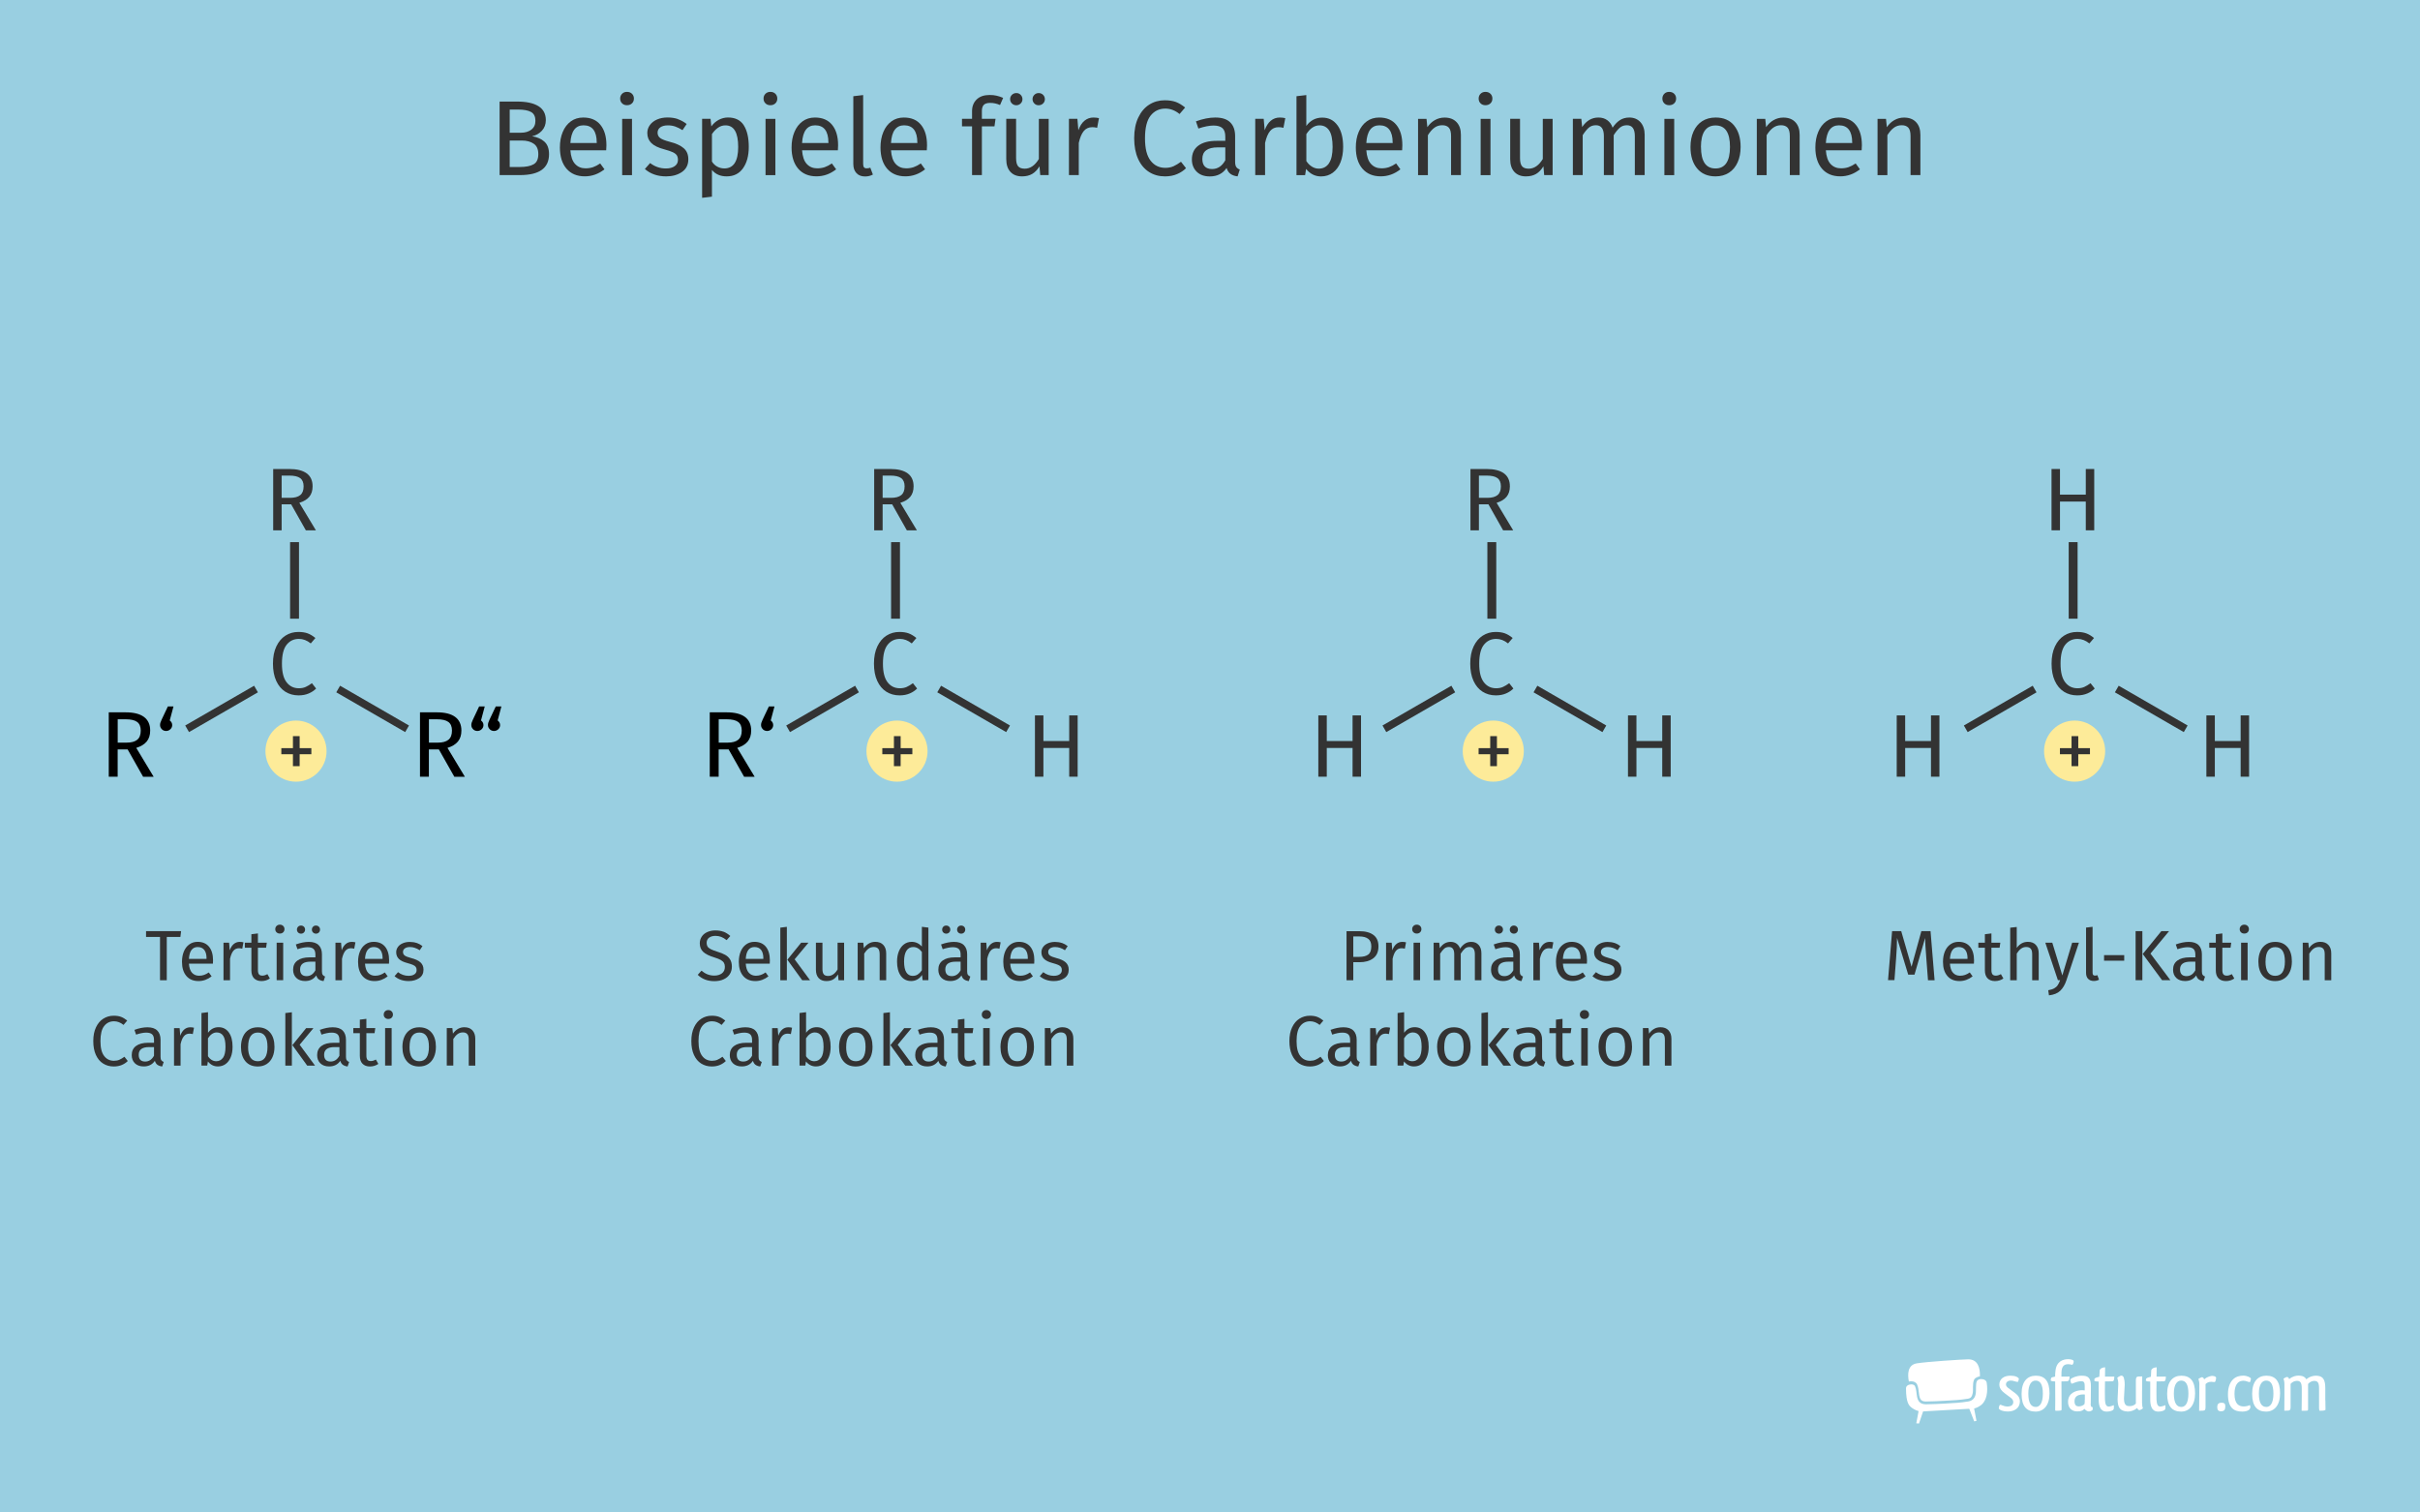<?xml version="1.0" encoding="UTF-8"?><svg xmlns="http://www.w3.org/2000/svg" width="544" height="340" viewBox="0 0 544 340"><g id="Hintergrund"><rect width="544" height="340" fill="#99cfe1"/></g><g id="Schrift_alles_andeere"><g><path d="M122.36,31.83c.7,.61,1.06,1.55,1.06,2.83,0,3.14-2.18,4.7-6.55,4.7h-4.56V22.83h3.91c2.1,0,3.7,.34,4.81,1.03,1.11,.69,1.67,1.74,1.67,3.14,0,.96-.3,1.76-.9,2.4-.6,.64-1.33,1.05-2.2,1.22,1.14,.19,2.06,.59,2.76,1.2Zm-7.78-7.2v5.21h2.5c.96,0,1.75-.23,2.36-.7,.62-.46,.92-1.12,.92-1.97,0-.96-.32-1.62-.97-1.99-.65-.37-1.63-.55-2.94-.55h-1.87Zm5.36,12.31c.71-.4,1.07-1.16,1.07-2.28s-.34-1.87-1.03-2.35c-.69-.48-1.58-.72-2.69-.72h-2.71v5.95h2.28c1.34,0,2.37-.2,3.08-.6Z" fill="#333"/><path d="M136.28,33.79h-8.06c.1,1.39,.45,2.42,1.06,3.07,.61,.66,1.39,.98,2.35,.98,.61,0,1.17-.09,1.68-.26,.51-.18,1.05-.46,1.61-.84l.96,1.32c-1.34,1.06-2.82,1.58-4.42,1.58-1.76,0-3.13-.58-4.12-1.73-.98-1.15-1.48-2.74-1.48-4.75,0-1.31,.21-2.48,.64-3.49,.42-1.02,1.03-1.81,1.82-2.39s1.72-.86,2.8-.86c1.68,0,2.97,.55,3.86,1.66,.9,1.1,1.34,2.63,1.34,4.58,0,.37-.02,.74-.05,1.13Zm-2.14-1.78c0-1.25-.25-2.2-.74-2.86-.5-.66-1.24-.98-2.23-.98-1.81,0-2.79,1.33-2.95,3.98h5.93v-.14Z" fill="#333"/><path d="M142.07,21.08c.29,.29,.43,.65,.43,1.08s-.14,.79-.43,1.07c-.29,.28-.66,.42-1.13,.42s-.82-.14-1.1-.42c-.29-.28-.43-.64-.43-1.07s.14-.79,.43-1.08,.66-.43,1.1-.43,.84,.14,1.13,.43Zm0,5.64v12.65h-2.21v-12.65h2.21Z" fill="#333"/><path d="M152.39,26.79c.69,.24,1.34,.6,1.97,1.08l-.94,1.39c-.58-.37-1.12-.64-1.64-.82s-1.07-.26-1.64-.26c-.72,0-1.29,.15-1.7,.44-.42,.3-.62,.7-.62,1.21s.2,.91,.59,1.2c.39,.29,1.1,.57,2.12,.84,1.41,.35,2.46,.83,3.16,1.44,.7,.61,1.04,1.44,1.04,2.5,0,1.25-.48,2.2-1.45,2.86-.97,.66-2.15,.98-3.54,.98-1.92,0-3.51-.55-4.78-1.66l1.18-1.34c1.07,.82,2.26,1.22,3.55,1.22,.83,0,1.49-.17,1.98-.52s.73-.81,.73-1.4c0-.43-.09-.78-.26-1.04-.18-.26-.48-.5-.91-.7-.43-.2-1.06-.41-1.9-.64-1.34-.35-2.32-.82-2.92-1.42-.6-.59-.9-1.34-.9-2.26,0-.66,.2-1.25,.59-1.79,.39-.54,.94-.95,1.63-1.25,.7-.3,1.48-.44,2.34-.44s1.64,.12,2.33,.36Z" fill="#333"/><path d="M167.19,28.16c.75,1.15,1.13,2.78,1.13,4.87,0,1.98-.43,3.58-1.3,4.8-.86,1.22-2.09,1.82-3.67,1.82-1.41,0-2.51-.48-3.31-1.44v6l-2.21,.26V26.71h1.9l.17,1.7c.46-.64,1.02-1.13,1.68-1.48,.66-.34,1.34-.52,2.06-.52,1.62,0,2.8,.58,3.55,1.73Zm-1.25,4.87c0-3.23-.95-4.85-2.86-4.85-.62,0-1.19,.18-1.7,.55-.51,.37-.96,.84-1.34,1.42v6.17c.32,.5,.72,.88,1.2,1.14,.48,.26,1.01,.4,1.58,.4,2.08,0,3.12-1.61,3.12-4.82Z" fill="#333"/><path d="M174.3,21.08c.29,.29,.43,.65,.43,1.08s-.14,.79-.43,1.07c-.29,.28-.66,.42-1.13,.42s-.82-.14-1.1-.42c-.29-.28-.43-.64-.43-1.07s.14-.79,.43-1.08,.66-.43,1.1-.43,.84,.14,1.13,.43Zm0,5.64v12.65h-2.21v-12.65h2.21Z" fill="#333"/><path d="M188.36,33.79h-8.06c.1,1.39,.45,2.42,1.06,3.07,.61,.66,1.39,.98,2.35,.98,.61,0,1.17-.09,1.68-.26,.51-.18,1.05-.46,1.61-.84l.96,1.32c-1.34,1.06-2.82,1.58-4.42,1.58-1.76,0-3.13-.58-4.12-1.73-.98-1.15-1.48-2.74-1.48-4.75,0-1.31,.21-2.48,.64-3.49,.42-1.02,1.03-1.81,1.82-2.39s1.72-.86,2.8-.86c1.68,0,2.97,.55,3.86,1.66,.9,1.1,1.34,2.63,1.34,4.58,0,.37-.02,.74-.05,1.13Zm-2.14-1.78c0-1.25-.25-2.2-.74-2.86-.5-.66-1.24-.98-2.23-.98-1.81,0-2.79,1.33-2.95,3.98h5.93v-.14Z" fill="#333"/><path d="M192.53,38.92c-.47-.49-.71-1.17-.71-2.05v-15.24l2.21-.26v15.46c0,.35,.06,.61,.18,.77,.12,.16,.32,.24,.61,.24,.3,0,.58-.05,.82-.14l.58,1.54c-.53,.29-1.11,.43-1.75,.43-.82,0-1.46-.24-1.93-.73Z" fill="#333"/><path d="M208.35,33.79h-8.06c.1,1.39,.45,2.42,1.06,3.07,.61,.66,1.39,.98,2.35,.98,.61,0,1.17-.09,1.68-.26,.51-.18,1.05-.46,1.61-.84l.96,1.32c-1.34,1.06-2.82,1.58-4.42,1.58-1.76,0-3.13-.58-4.12-1.73-.98-1.15-1.48-2.74-1.48-4.75,0-1.31,.21-2.48,.64-3.49,.42-1.02,1.03-1.81,1.82-2.39s1.72-.86,2.8-.86c1.68,0,2.97,.55,3.86,1.66,.9,1.1,1.34,2.63,1.34,4.58,0,.37-.02,.74-.05,1.13Zm-2.14-1.78c0-1.25-.25-2.2-.74-2.86-.5-.66-1.24-.98-2.23-.98-1.81,0-2.79,1.33-2.95,3.98h5.93v-.14Z" fill="#333"/><path d="M221.15,23.58c-.29,.3-.43,.76-.43,1.38v1.75h3.07l-.24,1.7h-2.83v10.94h-2.21v-10.94h-2.26v-1.7h2.26v-1.73c0-1.09,.35-1.96,1.04-2.63s1.67-1,2.92-1c.58,0,1.09,.05,1.55,.16,.46,.1,.95,.27,1.48,.49l-.7,1.61c-.72-.32-1.46-.48-2.21-.48-.67,0-1.15,.15-1.44,.44Z" fill="#333"/><path d="M235.74,39.36h-1.9l-.17-1.97c-.48,.78-1.03,1.36-1.66,1.72s-1.38,.54-2.28,.54c-1.1,0-1.97-.34-2.59-1.01s-.94-1.62-.94-2.86v-9.07h2.21v8.83c0,.86,.15,1.48,.46,1.84,.3,.36,.8,.54,1.49,.54,1.23,0,2.29-.73,3.17-2.18v-9.02h2.21v12.65Zm-6.3-18.04c.26,.26,.4,.59,.4,.97s-.13,.71-.4,.97-.59,.4-.97,.4-.73-.13-1-.4c-.26-.26-.4-.59-.4-.97s.13-.71,.4-.97,.6-.4,1-.4,.71,.13,.97,.4Zm5.04,0c.26,.26,.4,.59,.4,.97s-.13,.71-.4,.97-.6,.4-1,.4-.71-.13-.97-.4c-.26-.26-.4-.59-.4-.97s.13-.71,.4-.97,.59-.4,.97-.4,.73,.13,1,.4Z" fill="#333"/><path d="M247.04,26.57l-.41,2.16c-.38-.1-.75-.14-1.1-.14-.78,0-1.42,.29-1.9,.86-.48,.58-.86,1.47-1.13,2.69v7.22h-2.21v-12.65h1.9l.22,2.57c.34-.94,.79-1.66,1.37-2.14,.58-.48,1.25-.72,2.02-.72,.45,0,.86,.05,1.25,.14Z" fill="#333"/><path d="M264.33,22.92c.68,.26,1.37,.67,2.08,1.25l-1.25,1.46c-1.01-.82-2.07-1.22-3.19-1.22-1.38,0-2.48,.53-3.32,1.58-.84,1.06-1.26,2.75-1.26,5.09s.42,3.95,1.25,5.03,1.94,1.62,3.31,1.62c.7,0,1.32-.12,1.85-.36,.53-.24,1.09-.58,1.68-1.01l1.13,1.44c-.51,.53-1.17,.97-1.97,1.32-.8,.35-1.72,.53-2.76,.53-1.34,0-2.54-.33-3.59-1s-1.86-1.64-2.45-2.93c-.58-1.29-.88-2.84-.88-4.64s.3-3.36,.91-4.64c.61-1.29,1.43-2.26,2.47-2.92s2.2-.98,3.48-.98c.99,0,1.83,.13,2.51,.38Z" fill="#333"/><path d="M277.91,37.55c.18,.25,.44,.44,.79,.56l-.5,1.54c-.66-.08-1.18-.26-1.58-.55-.4-.29-.7-.74-.89-1.34-.85,1.26-2.1,1.9-3.77,1.9-1.25,0-2.23-.35-2.95-1.06s-1.08-1.62-1.08-2.76c0-1.34,.48-2.38,1.45-3.1,.97-.72,2.34-1.08,4.12-1.08h1.94v-.94c0-.9-.22-1.54-.65-1.92-.43-.38-1.1-.58-1.99-.58s-2.06,.22-3.41,.67l-.55-1.61c1.57-.58,3.02-.86,4.37-.86,1.49,0,2.6,.36,3.34,1.09,.74,.73,1.1,1.76,1.1,3.11v5.78c0,.51,.09,.89,.26,1.14Zm-2.47-1.52v-2.9h-1.66c-2.34,0-3.5,.86-3.5,2.59,0,.75,.18,1.32,.55,1.7,.37,.38,.91,.58,1.63,.58,1.26,0,2.26-.66,2.98-1.97Z" fill="#333"/><path d="M288.92,26.57l-.41,2.16c-.38-.1-.75-.14-1.1-.14-.78,0-1.42,.29-1.9,.86-.48,.58-.86,1.47-1.13,2.69v7.22h-2.21v-12.65h1.9l.22,2.57c.34-.94,.79-1.66,1.37-2.14,.58-.48,1.25-.72,2.02-.72,.45,0,.86,.05,1.25,.14Z" fill="#333"/><path d="M300.66,28.17c.85,1.16,1.27,2.78,1.27,4.86,0,1.31-.2,2.47-.6,3.47-.4,1-.98,1.78-1.73,2.33-.75,.55-1.63,.83-2.64,.83-1.33,0-2.45-.56-3.36-1.68l-.22,1.39h-1.94V21.63l2.21-.26v6.94c.91-1.25,2.1-1.87,3.58-1.87s2.58,.58,3.43,1.74Zm-1.93,8.54c.55-.79,.83-2.02,.83-3.68s-.26-2.95-.77-3.71c-.51-.76-1.24-1.14-2.18-1.14-1.12,0-2.1,.66-2.95,1.97v6.05c.34,.53,.75,.94,1.24,1.25s1,.46,1.55,.46c.98,0,1.74-.4,2.29-1.19Z" fill="#333"/><path d="M315.2,33.79h-8.06c.1,1.39,.45,2.42,1.06,3.07,.61,.66,1.39,.98,2.35,.98,.61,0,1.17-.09,1.68-.26,.51-.18,1.05-.46,1.61-.84l.96,1.32c-1.34,1.06-2.82,1.58-4.42,1.58-1.76,0-3.13-.58-4.12-1.73-.98-1.15-1.48-2.74-1.48-4.75,0-1.31,.21-2.48,.64-3.49,.42-1.02,1.03-1.81,1.82-2.39s1.72-.86,2.8-.86c1.68,0,2.97,.55,3.86,1.66,.9,1.1,1.34,2.63,1.34,4.58,0,.37-.02,.74-.05,1.13Zm-2.14-1.78c0-1.25-.25-2.2-.74-2.86-.5-.66-1.24-.98-2.23-.98-1.81,0-2.79,1.33-2.95,3.98h5.93v-.14Z" fill="#333"/><path d="M327.43,27.46c.65,.69,.97,1.63,.97,2.83v9.07h-2.21v-8.76c0-.9-.17-1.53-.5-1.9-.34-.37-.83-.55-1.49-.55s-1.26,.19-1.78,.58-.99,.94-1.44,1.66v8.98h-2.21v-12.65h1.9l.19,1.87c.45-.67,1-1.2,1.67-1.58,.66-.38,1.4-.58,2.2-.58,1.15,0,2.05,.34,2.7,1.03Z" fill="#333"/><path d="M335.05,21.08c.29,.29,.43,.65,.43,1.08s-.14,.79-.43,1.07c-.29,.28-.66,.42-1.13,.42s-.82-.14-1.1-.42c-.29-.28-.43-.64-.43-1.07s.14-.79,.43-1.08,.66-.43,1.1-.43,.84,.14,1.13,.43Zm0,5.64v12.65h-2.21v-12.65h2.21Z" fill="#333"/><path d="M349.02,39.36h-1.9l-.17-1.97c-.48,.78-1.03,1.36-1.66,1.72s-1.38,.54-2.28,.54c-1.1,0-1.97-.34-2.59-1.01s-.94-1.62-.94-2.86v-9.07h2.21v8.83c0,.86,.15,1.48,.46,1.84,.3,.36,.8,.54,1.49,.54,1.23,0,2.29-.73,3.17-2.18v-9.02h2.21v12.65Z" fill="#333"/><path d="M368.77,27.47c.62,.7,.94,1.64,.94,2.82v9.07h-2.21v-8.76c0-1.63-.59-2.45-1.78-2.45-.62,0-1.15,.18-1.58,.54-.43,.36-.9,.92-1.39,1.69v8.98h-2.21v-8.76c0-1.63-.59-2.45-1.78-2.45-.64,0-1.18,.18-1.61,.55-.43,.37-.89,.93-1.37,1.68v8.98h-2.21v-12.65h1.9l.19,1.85c.94-1.42,2.16-2.14,3.65-2.14,.78,0,1.45,.2,2,.6,.55,.4,.95,.96,1.19,1.68,.5-.74,1.04-1.3,1.64-1.69,.6-.39,1.31-.59,2.12-.59,1.04,0,1.87,.35,2.5,1.04Z" fill="#333"/><path d="M376.35,21.08c.29,.29,.43,.65,.43,1.08s-.14,.79-.43,1.07c-.29,.28-.66,.42-1.13,.42s-.82-.14-1.1-.42c-.29-.28-.43-.64-.43-1.07s.14-.79,.43-1.08,.66-.43,1.1-.43,.84,.14,1.13,.43Zm0,5.64v12.65h-2.21v-12.65h2.21Z" fill="#333"/><path d="M389.8,28.2c.98,1.18,1.48,2.79,1.48,4.82,0,1.31-.22,2.47-.67,3.47-.45,1-1.1,1.78-1.94,2.33-.85,.55-1.86,.83-3.02,.83-1.78,0-3.16-.59-4.15-1.78-.99-1.18-1.49-2.79-1.49-4.82,0-1.31,.22-2.47,.67-3.47,.45-1,1.1-1.78,1.94-2.33,.85-.55,1.86-.83,3.05-.83,1.78,0,3.16,.59,4.14,1.78Zm-7.43,4.85c0,3.22,1.09,4.82,3.26,4.82s3.26-1.62,3.26-4.85-1.08-4.82-3.24-4.82-3.29,1.62-3.29,4.85Z" fill="#333"/><path d="M403.58,27.46c.65,.69,.97,1.63,.97,2.83v9.07h-2.21v-8.76c0-.9-.17-1.53-.5-1.9-.34-.37-.83-.55-1.49-.55s-1.26,.19-1.78,.58-.99,.94-1.44,1.66v8.98h-2.21v-12.65h1.9l.19,1.87c.45-.67,1-1.2,1.67-1.58,.66-.38,1.4-.58,2.2-.58,1.15,0,2.05,.34,2.7,1.03Z" fill="#333"/><path d="M418.5,33.79h-8.06c.1,1.39,.45,2.42,1.06,3.07,.61,.66,1.39,.98,2.35,.98,.61,0,1.17-.09,1.68-.26,.51-.18,1.05-.46,1.61-.84l.96,1.32c-1.34,1.06-2.82,1.58-4.42,1.58-1.76,0-3.13-.58-4.12-1.73-.98-1.15-1.48-2.74-1.48-4.75,0-1.31,.21-2.48,.64-3.49,.42-1.02,1.03-1.81,1.82-2.39s1.72-.86,2.8-.86c1.68,0,2.97,.55,3.86,1.66,.9,1.1,1.34,2.63,1.34,4.58,0,.37-.02,.74-.05,1.13Zm-2.14-1.78c0-1.25-.25-2.2-.74-2.86-.5-.66-1.24-.98-2.23-.98-1.81,0-2.79,1.33-2.95,3.98h5.93v-.14Z" fill="#333"/><path d="M430.72,27.46c.65,.69,.97,1.63,.97,2.83v9.07h-2.21v-8.76c0-.9-.17-1.53-.5-1.9-.34-.37-.83-.55-1.49-.55s-1.26,.19-1.78,.58-.99,.94-1.44,1.66v8.98h-2.21v-12.65h1.9l.19,1.87c.45-.67,1-1.2,1.67-1.58,.66-.38,1.4-.58,2.2-.58,1.15,0,2.05,.34,2.7,1.03Z" fill="#333"/></g><g><path d="M40.71,209.32l-.16,1.3h-3.06v9.73h-1.52v-9.73h-3.14v-1.3h7.87Z" fill="#333"/><path d="M47.85,216.63h-5.38c.06,.93,.3,1.61,.7,2.05,.41,.44,.93,.66,1.57,.66,.41,0,.78-.06,1.12-.18,.34-.12,.7-.3,1.07-.56l.64,.88c-.9,.7-1.88,1.06-2.94,1.06-1.17,0-2.09-.38-2.74-1.15s-.98-1.82-.98-3.17c0-.88,.14-1.65,.42-2.33,.28-.68,.69-1.21,1.22-1.59,.53-.38,1.15-.58,1.86-.58,1.12,0,1.98,.37,2.58,1.1,.6,.74,.9,1.75,.9,3.06,0,.25-.01,.5-.03,.75Zm-1.42-1.18c0-.83-.17-1.47-.5-1.9s-.83-.66-1.49-.66c-1.21,0-1.86,.89-1.97,2.66h3.95v-.1Z" fill="#333"/><path d="M54.73,211.82l-.27,1.44c-.26-.06-.5-.1-.74-.1-.52,0-.94,.19-1.26,.58-.32,.38-.57,.98-.75,1.79v4.82h-1.47v-8.43h1.26l.14,1.71c.22-.63,.53-1.1,.91-1.42,.38-.32,.83-.48,1.34-.48,.3,0,.58,.03,.83,.1Z" fill="#333"/><path d="M60.67,219.96c-.55,.38-1.18,.58-1.89,.58s-1.27-.21-1.67-.62c-.4-.41-.6-1.01-.6-1.78v-5.09h-1.47v-1.14h1.47v-1.9l1.47-.18v2.08h2l-.16,1.14h-1.84v5.02c0,.44,.08,.75,.23,.95,.15,.2,.41,.3,.78,.3,.33,0,.7-.11,1.12-.34l.56,.98Z" fill="#333"/><path d="M63.66,208.15c.19,.19,.29,.43,.29,.72s-.1,.53-.29,.71c-.19,.19-.44,.28-.75,.28s-.54-.09-.74-.28-.29-.42-.29-.71,.1-.53,.29-.72c.19-.19,.44-.29,.74-.29s.56,.1,.75,.29Zm0,3.76v8.43h-1.47v-8.43h1.47Z" fill="#333"/><path d="M72.55,219.14c.12,.17,.29,.29,.53,.38l-.34,1.02c-.44-.05-.79-.18-1.06-.37-.27-.19-.46-.49-.59-.9-.57,.84-1.4,1.26-2.51,1.26-.83,0-1.49-.24-1.97-.7-.48-.47-.72-1.08-.72-1.84,0-.9,.32-1.58,.97-2.06,.65-.48,1.56-.72,2.74-.72h1.3v-.62c0-.6-.14-1.02-.43-1.28s-.73-.38-1.33-.38-1.38,.15-2.27,.45l-.37-1.07c1.04-.38,2.02-.58,2.91-.58,.99,0,1.73,.24,2.22,.73,.49,.49,.74,1.18,.74,2.07v3.86c0,.34,.06,.59,.18,.76Zm-4.23-10.82c.18,.18,.26,.39,.26,.65s-.09,.47-.26,.65c-.18,.18-.39,.26-.65,.26s-.49-.09-.66-.26c-.18-.18-.26-.39-.26-.65s.09-.47,.26-.65c.18-.18,.4-.26,.66-.26s.47,.09,.65,.26Zm2.58,9.8v-1.94h-1.1c-1.56,0-2.34,.58-2.34,1.73,0,.5,.12,.88,.37,1.14,.25,.26,.61,.38,1.09,.38,.84,0,1.5-.44,1.98-1.31Zm.78-9.8c.18,.18,.26,.39,.26,.65s-.09,.47-.26,.65c-.18,.18-.4,.26-.66,.26s-.47-.09-.65-.26c-.18-.18-.26-.39-.26-.65s.09-.47,.26-.65c.18-.18,.39-.26,.65-.26s.49,.09,.66,.26Z" fill="#333"/><path d="M79.9,211.82l-.27,1.44c-.26-.06-.5-.1-.74-.1-.52,0-.94,.19-1.26,.58-.32,.38-.57,.98-.75,1.79v4.82h-1.47v-8.43h1.26l.14,1.71c.22-.63,.53-1.1,.91-1.42,.38-.32,.83-.48,1.34-.48,.3,0,.58,.03,.83,.1Z" fill="#333"/><path d="M87.43,216.63h-5.38c.06,.93,.3,1.61,.7,2.05,.41,.44,.93,.66,1.57,.66,.41,0,.78-.06,1.12-.18,.34-.12,.7-.3,1.07-.56l.64,.88c-.9,.7-1.88,1.06-2.94,1.06-1.17,0-2.09-.38-2.74-1.15s-.98-1.82-.98-3.17c0-.88,.14-1.65,.42-2.33,.28-.68,.69-1.21,1.22-1.59,.53-.38,1.15-.58,1.86-.58,1.12,0,1.98,.37,2.58,1.1,.6,.74,.9,1.75,.9,3.06,0,.25-.01,.5-.03,.75Zm-1.42-1.18c0-.83-.17-1.47-.5-1.9s-.83-.66-1.49-.66c-1.21,0-1.86,.89-1.97,2.66h3.95v-.1Z" fill="#333"/><path d="M93.66,211.96c.46,.16,.9,.4,1.31,.72l-.62,.93c-.38-.25-.75-.43-1.1-.54-.35-.12-.71-.18-1.1-.18-.48,0-.86,.1-1.14,.3-.28,.2-.42,.47-.42,.81s.13,.61,.39,.8c.26,.19,.73,.38,1.42,.56,.94,.24,1.64,.55,2.1,.96,.46,.41,.7,.96,.7,1.66,0,.83-.32,1.47-.97,1.9s-1.43,.66-2.36,.66c-1.28,0-2.34-.37-3.18-1.1l.78-.9c.71,.54,1.5,.82,2.37,.82,.55,0,.99-.11,1.32-.34,.33-.23,.49-.54,.49-.94,0-.29-.06-.52-.18-.7-.12-.18-.32-.33-.61-.46-.29-.13-.71-.27-1.26-.42-.9-.23-1.54-.55-1.94-.94-.4-.39-.6-.9-.6-1.5,0-.44,.13-.83,.39-1.19,.26-.36,.62-.63,1.09-.83s.98-.3,1.56-.3,1.09,.08,1.55,.24Z" fill="#333"/><path d="M27.22,228.59c.45,.17,.91,.45,1.38,.83l-.83,.98c-.67-.54-1.38-.82-2.13-.82-.92,0-1.66,.35-2.22,1.06s-.84,1.83-.84,3.39,.28,2.63,.83,3.35c.55,.72,1.29,1.08,2.21,1.08,.47,0,.88-.08,1.23-.24s.73-.38,1.12-.67l.75,.96c-.34,.35-.78,.65-1.31,.88-.53,.23-1.15,.35-1.84,.35-.9,0-1.69-.22-2.39-.66-.7-.44-1.24-1.09-1.63-1.95s-.58-1.89-.58-3.1,.2-2.24,.61-3.1c.41-.86,.95-1.51,1.65-1.94,.69-.44,1.47-.66,2.32-.66,.66,0,1.22,.08,1.67,.26Z" fill="#333"/><path d="M36.27,238.34c.12,.17,.29,.29,.53,.38l-.34,1.02c-.44-.05-.79-.18-1.06-.37-.27-.19-.46-.49-.59-.9-.57,.84-1.4,1.26-2.51,1.26-.83,0-1.49-.24-1.97-.7-.48-.47-.72-1.08-.72-1.84,0-.9,.32-1.58,.97-2.06,.65-.48,1.56-.72,2.74-.72h1.3v-.62c0-.6-.14-1.02-.43-1.28s-.73-.38-1.33-.38-1.38,.15-2.27,.45l-.37-1.07c1.04-.38,2.02-.58,2.91-.58,.99,0,1.73,.24,2.22,.73,.49,.49,.74,1.18,.74,2.07v3.86c0,.34,.06,.59,.18,.76Zm-1.65-1.02v-1.94h-1.1c-1.56,0-2.34,.58-2.34,1.73,0,.5,.12,.88,.37,1.14,.25,.26,.61,.38,1.09,.38,.84,0,1.5-.44,1.98-1.31Z" fill="#333"/><path d="M43.61,231.02l-.27,1.44c-.26-.06-.5-.1-.74-.1-.52,0-.94,.19-1.26,.58-.32,.38-.57,.98-.75,1.79v4.82h-1.47v-8.43h1.26l.14,1.71c.22-.63,.53-1.1,.91-1.42,.38-.32,.83-.48,1.34-.48,.3,0,.58,.03,.83,.1Z" fill="#333"/><path d="M51.43,232.08c.57,.77,.85,1.85,.85,3.24,0,.87-.13,1.65-.4,2.31-.27,.67-.65,1.18-1.15,1.55-.5,.37-1.09,.55-1.76,.55-.89,0-1.63-.37-2.24-1.12l-.14,.93h-1.3v-11.82l1.47-.18v4.62c.61-.83,1.4-1.25,2.38-1.25s1.72,.39,2.29,1.16Zm-1.29,5.7c.37-.53,.55-1.35,.55-2.46s-.17-1.97-.51-2.47c-.34-.51-.83-.76-1.46-.76-.75,0-1.4,.44-1.97,1.31v4.03c.22,.35,.5,.63,.82,.83,.33,.2,.67,.3,1.03,.3,.65,0,1.16-.26,1.53-.79Z" fill="#333"/><path d="M60.72,232.11c.66,.79,.98,1.86,.98,3.22,0,.87-.15,1.65-.45,2.31-.3,.67-.73,1.18-1.3,1.55-.57,.37-1.24,.55-2.02,.55-1.18,0-2.11-.39-2.77-1.18-.66-.79-.99-1.86-.99-3.22,0-.87,.15-1.65,.45-2.31,.3-.67,.73-1.18,1.3-1.55s1.24-.55,2.03-.55c1.18,0,2.1,.39,2.76,1.18Zm-4.95,3.23c0,2.14,.73,3.22,2.18,3.22s2.18-1.08,2.18-3.23-.72-3.22-2.16-3.22-2.19,1.08-2.19,3.23Z" fill="#333"/><path d="M65.61,227.55v12h-1.47v-11.82l1.47-.18Zm4.85,3.57l-3.1,3.73,3.46,4.7h-1.76l-3.34-4.61,3.1-3.82h1.65Z" fill="#333"/><path d="M77.95,238.34c.12,.17,.29,.29,.53,.38l-.34,1.02c-.44-.05-.79-.18-1.06-.37-.27-.19-.46-.49-.59-.9-.57,.84-1.4,1.26-2.51,1.26-.83,0-1.49-.24-1.97-.7-.48-.47-.72-1.08-.72-1.84,0-.9,.32-1.58,.97-2.06,.65-.48,1.56-.72,2.74-.72h1.3v-.62c0-.6-.14-1.02-.43-1.28s-.73-.38-1.33-.38-1.38,.15-2.27,.45l-.37-1.07c1.04-.38,2.02-.58,2.91-.58,.99,0,1.73,.24,2.22,.73,.49,.49,.74,1.18,.74,2.07v3.86c0,.34,.06,.59,.18,.76Zm-1.65-1.02v-1.94h-1.1c-1.56,0-2.34,.58-2.34,1.73,0,.5,.12,.88,.37,1.14,.25,.26,.61,.38,1.09,.38,.84,0,1.5-.44,1.98-1.31Z" fill="#333"/><path d="M85.05,239.16c-.55,.38-1.18,.58-1.89,.58s-1.27-.21-1.67-.62c-.4-.41-.6-1.01-.6-1.78v-5.09h-1.47v-1.14h1.47v-1.9l1.47-.18v2.08h2l-.16,1.14h-1.84v5.02c0,.44,.08,.75,.23,.95,.15,.2,.41,.3,.78,.3,.33,0,.7-.11,1.12-.34l.56,.98Z" fill="#333"/><path d="M88.04,227.35c.19,.19,.29,.43,.29,.72s-.1,.53-.29,.71c-.19,.19-.44,.28-.75,.28s-.54-.09-.74-.28-.29-.42-.29-.71,.1-.53,.29-.72c.19-.19,.44-.29,.74-.29s.56,.1,.75,.29Zm0,3.76v8.43h-1.47v-8.43h1.47Z" fill="#333"/><path d="M97.01,232.11c.66,.79,.98,1.86,.98,3.22,0,.87-.15,1.65-.45,2.31-.3,.67-.73,1.18-1.3,1.55-.57,.37-1.24,.55-2.02,.55-1.18,0-2.11-.39-2.77-1.18-.66-.79-.99-1.86-.99-3.22,0-.87,.15-1.65,.45-2.31,.3-.67,.73-1.18,1.3-1.55s1.24-.55,2.03-.55c1.18,0,2.1,.39,2.76,1.18Zm-4.95,3.23c0,2.14,.73,3.22,2.18,3.22s2.18-1.08,2.18-3.23-.72-3.22-2.16-3.22-2.19,1.08-2.19,3.23Z" fill="#333"/><path d="M106.19,231.61c.43,.46,.65,1.09,.65,1.89v6.05h-1.47v-5.84c0-.6-.11-1.02-.34-1.26-.22-.25-.55-.37-.99-.37s-.84,.13-1.18,.38c-.34,.26-.66,.62-.96,1.1v5.98h-1.47v-8.43h1.26l.13,1.25c.3-.45,.67-.8,1.11-1.06,.44-.26,.93-.38,1.46-.38,.77,0,1.37,.23,1.8,.69Z" fill="#333"/></g><g><path d="M162.65,209.44c.52,.21,1.03,.53,1.52,.97l-.83,.93c-.42-.33-.82-.57-1.22-.73-.4-.15-.83-.23-1.29-.23-.58,0-1.05,.13-1.42,.4-.37,.27-.56,.66-.56,1.17,0,.32,.06,.59,.19,.81,.13,.22,.37,.42,.71,.6,.35,.18,.85,.37,1.51,.58,.69,.21,1.27,.44,1.73,.69,.46,.25,.83,.58,1.11,1.02s.42,.98,.42,1.64-.16,1.21-.47,1.7c-.31,.49-.77,.88-1.36,1.15-.59,.28-1.29,.42-2.1,.42-1.53,0-2.77-.47-3.74-1.42l.83-.93c.45,.36,.9,.64,1.36,.82s.97,.28,1.54,.28c.68,0,1.25-.17,1.7-.5,.45-.34,.67-.82,.67-1.46,0-.36-.07-.66-.21-.9-.14-.24-.38-.46-.71-.65-.34-.19-.82-.38-1.46-.58-1.13-.34-1.96-.75-2.48-1.23-.52-.48-.78-1.13-.78-1.95,0-.55,.15-1.05,.44-1.49,.29-.44,.7-.78,1.23-1.02s1.13-.37,1.8-.37c.74,0,1.37,.1,1.89,.31Z" fill="#333"/><path d="M173.02,216.63h-5.38c.06,.93,.3,1.61,.7,2.05,.41,.44,.93,.66,1.57,.66,.41,0,.78-.06,1.12-.18,.34-.12,.7-.3,1.07-.56l.64,.88c-.9,.7-1.88,1.06-2.94,1.06-1.17,0-2.09-.38-2.74-1.15s-.98-1.82-.98-3.17c0-.88,.14-1.65,.42-2.33,.28-.68,.69-1.21,1.22-1.59,.53-.38,1.15-.58,1.86-.58,1.12,0,1.98,.37,2.58,1.1,.6,.74,.9,1.75,.9,3.06,0,.25-.01,.5-.03,.75Zm-1.42-1.18c0-.83-.17-1.47-.5-1.9s-.83-.66-1.49-.66c-1.21,0-1.86,.89-1.97,2.66h3.95v-.1Z" fill="#333"/><path d="M176.88,208.35v12h-1.47v-11.82l1.47-.18Zm4.85,3.57l-3.1,3.73,3.46,4.7h-1.76l-3.34-4.61,3.1-3.82h1.65Z" fill="#333"/><path d="M189.75,220.35h-1.26l-.11-1.31c-.32,.52-.69,.9-1.1,1.14s-.92,.36-1.52,.36c-.74,0-1.31-.22-1.73-.67-.42-.45-.62-1.08-.62-1.9v-6.05h1.47v5.89c0,.58,.1,.98,.3,1.22,.2,.24,.53,.36,.99,.36,.82,0,1.53-.49,2.11-1.46v-6.02h1.47v8.43Z" fill="#333"/><path d="M198.56,212.41c.43,.46,.65,1.09,.65,1.89v6.05h-1.47v-5.84c0-.6-.11-1.02-.34-1.26-.22-.25-.55-.37-.99-.37s-.84,.13-1.18,.38c-.34,.26-.66,.62-.96,1.1v5.98h-1.47v-8.43h1.26l.13,1.25c.3-.45,.67-.8,1.11-1.06,.44-.26,.93-.38,1.46-.38,.77,0,1.37,.23,1.8,.69Z" fill="#333"/><path d="M208.7,208.52v11.82h-1.3l-.14-1.17c-.28,.43-.62,.76-1.04,1s-.88,.36-1.39,.36c-1,0-1.78-.39-2.34-1.18-.56-.79-.84-1.85-.84-3.18,0-.86,.13-1.63,.4-2.3,.27-.67,.65-1.2,1.15-1.58,.5-.38,1.09-.57,1.76-.57,.86,0,1.62,.35,2.27,1.04v-4.42l1.47,.18Zm-2.4,10.54c.32-.21,.63-.52,.93-.94v-4.13c-.28-.36-.57-.64-.89-.82-.31-.19-.67-.28-1.06-.28-.65,0-1.15,.27-1.51,.82s-.54,1.35-.54,2.43,.17,1.9,.5,2.43c.33,.53,.81,.8,1.42,.8,.45,0,.83-.1,1.15-.31Z" fill="#333"/><path d="M217.59,219.14c.12,.17,.29,.29,.53,.38l-.34,1.02c-.44-.05-.79-.18-1.06-.37-.27-.19-.46-.49-.59-.9-.57,.84-1.4,1.26-2.51,1.26-.83,0-1.49-.24-1.97-.7-.48-.47-.72-1.08-.72-1.84,0-.9,.32-1.58,.97-2.06,.65-.48,1.56-.72,2.74-.72h1.3v-.62c0-.6-.14-1.02-.43-1.28s-.73-.38-1.33-.38-1.38,.15-2.27,.45l-.37-1.07c1.04-.38,2.02-.58,2.91-.58,.99,0,1.73,.24,2.22,.73,.49,.49,.74,1.18,.74,2.07v3.86c0,.34,.06,.59,.18,.76Zm-4.23-10.82c.18,.18,.26,.39,.26,.65s-.09,.47-.26,.65c-.18,.18-.39,.26-.65,.26s-.49-.09-.66-.26c-.18-.18-.26-.39-.26-.65s.09-.47,.26-.65c.18-.18,.4-.26,.66-.26s.47,.09,.65,.26Zm2.58,9.8v-1.94h-1.1c-1.56,0-2.34,.58-2.34,1.73,0,.5,.12,.88,.37,1.14,.25,.26,.61,.38,1.09,.38,.84,0,1.5-.44,1.98-1.31Zm.78-9.8c.18,.18,.26,.39,.26,.65s-.09,.47-.26,.65c-.18,.18-.4,.26-.66,.26s-.47-.09-.65-.26c-.18-.18-.26-.39-.26-.65s.09-.47,.26-.65c.18-.18,.39-.26,.65-.26s.49,.09,.66,.26Z" fill="#333"/><path d="M224.94,211.82l-.27,1.44c-.26-.06-.5-.1-.74-.1-.52,0-.94,.19-1.26,.58-.32,.38-.57,.98-.75,1.79v4.82h-1.47v-8.43h1.26l.14,1.71c.22-.63,.53-1.1,.91-1.42,.38-.32,.83-.48,1.34-.48,.3,0,.58,.03,.83,.1Z" fill="#333"/><path d="M232.47,216.63h-5.38c.06,.93,.3,1.61,.7,2.05,.41,.44,.93,.66,1.57,.66,.41,0,.78-.06,1.12-.18,.34-.12,.7-.3,1.07-.56l.64,.88c-.9,.7-1.88,1.06-2.94,1.06-1.17,0-2.09-.38-2.74-1.15s-.98-1.82-.98-3.17c0-.88,.14-1.65,.42-2.33,.28-.68,.69-1.21,1.22-1.59,.53-.38,1.15-.58,1.86-.58,1.12,0,1.98,.37,2.58,1.1,.6,.74,.9,1.75,.9,3.06,0,.25-.01,.5-.03,.75Zm-1.42-1.18c0-.83-.17-1.47-.5-1.9s-.83-.66-1.49-.66c-1.21,0-1.86,.89-1.97,2.66h3.95v-.1Z" fill="#333"/><path d="M238.7,211.96c.46,.16,.9,.4,1.31,.72l-.62,.93c-.38-.25-.75-.43-1.1-.54-.35-.12-.71-.18-1.1-.18-.48,0-.86,.1-1.14,.3-.28,.2-.42,.47-.42,.81s.13,.61,.39,.8c.26,.19,.73,.38,1.42,.56,.94,.24,1.64,.55,2.1,.96,.46,.41,.7,.96,.7,1.66,0,.83-.32,1.47-.97,1.9s-1.43,.66-2.36,.66c-1.28,0-2.34-.37-3.18-1.1l.78-.9c.71,.54,1.5,.82,2.37,.82,.55,0,.99-.11,1.32-.34,.33-.23,.49-.54,.49-.94,0-.29-.06-.52-.18-.7-.12-.18-.32-.33-.61-.46-.29-.13-.71-.27-1.26-.42-.9-.23-1.54-.55-1.94-.94-.4-.39-.6-.9-.6-1.5,0-.44,.13-.83,.39-1.19,.26-.36,.62-.63,1.09-.83s.98-.3,1.56-.3,1.09,.08,1.55,.24Z" fill="#333"/><path d="M161.66,228.59c.45,.17,.91,.45,1.38,.83l-.83,.98c-.67-.54-1.38-.82-2.13-.82-.92,0-1.66,.35-2.22,1.06s-.84,1.83-.84,3.39,.28,2.63,.83,3.35c.55,.72,1.29,1.08,2.21,1.08,.47,0,.88-.08,1.23-.24s.73-.38,1.12-.67l.75,.96c-.34,.35-.78,.65-1.31,.88-.53,.23-1.15,.35-1.84,.35-.9,0-1.69-.22-2.39-.66-.7-.44-1.24-1.09-1.63-1.95s-.58-1.89-.58-3.1,.2-2.24,.61-3.1c.41-.86,.95-1.51,1.65-1.94,.69-.44,1.47-.66,2.32-.66,.66,0,1.22,.08,1.67,.26Z" fill="#333"/><path d="M170.71,238.34c.12,.17,.29,.29,.53,.38l-.34,1.02c-.44-.05-.79-.18-1.06-.37-.27-.19-.46-.49-.59-.9-.57,.84-1.4,1.26-2.51,1.26-.83,0-1.49-.24-1.97-.7-.48-.47-.72-1.08-.72-1.84,0-.9,.32-1.58,.97-2.06,.65-.48,1.56-.72,2.74-.72h1.3v-.62c0-.6-.14-1.02-.43-1.28s-.73-.38-1.33-.38-1.38,.15-2.27,.45l-.37-1.07c1.04-.38,2.02-.58,2.91-.58,.99,0,1.73,.24,2.22,.73,.49,.49,.74,1.18,.74,2.07v3.86c0,.34,.06,.59,.18,.76Zm-1.65-1.02v-1.94h-1.1c-1.56,0-2.34,.58-2.34,1.73,0,.5,.12,.88,.37,1.14,.25,.26,.61,.38,1.09,.38,.84,0,1.5-.44,1.98-1.31Z" fill="#333"/><path d="M178.05,231.02l-.27,1.44c-.26-.06-.5-.1-.74-.1-.52,0-.94,.19-1.26,.58-.32,.38-.57,.98-.75,1.79v4.82h-1.47v-8.43h1.26l.14,1.71c.22-.63,.53-1.1,.91-1.42,.38-.32,.83-.48,1.34-.48,.3,0,.58,.03,.83,.1Z" fill="#333"/><path d="M185.87,232.08c.57,.77,.85,1.85,.85,3.24,0,.87-.13,1.65-.4,2.31-.27,.67-.65,1.18-1.15,1.55-.5,.37-1.09,.55-1.76,.55-.89,0-1.63-.37-2.24-1.12l-.14,.93h-1.3v-11.82l1.47-.18v4.62c.61-.83,1.4-1.25,2.38-1.25s1.72,.39,2.29,1.16Zm-1.29,5.7c.37-.53,.55-1.35,.55-2.46s-.17-1.97-.51-2.47c-.34-.51-.83-.76-1.46-.76-.75,0-1.4,.44-1.97,1.31v4.03c.22,.35,.5,.63,.82,.83,.33,.2,.67,.3,1.03,.3,.65,0,1.16-.26,1.53-.79Z" fill="#333"/><path d="M195.16,232.11c.66,.79,.98,1.86,.98,3.22,0,.87-.15,1.65-.45,2.31-.3,.67-.73,1.18-1.3,1.55-.57,.37-1.24,.55-2.02,.55-1.18,0-2.11-.39-2.77-1.18-.66-.79-.99-1.86-.99-3.22,0-.87,.15-1.65,.45-2.31,.3-.67,.73-1.18,1.3-1.55s1.24-.55,2.03-.55c1.18,0,2.1,.39,2.76,1.18Zm-4.95,3.23c0,2.14,.73,3.22,2.18,3.22s2.18-1.08,2.18-3.23-.72-3.22-2.16-3.22-2.19,1.08-2.19,3.23Z" fill="#333"/><path d="M200.05,227.55v12h-1.47v-11.82l1.47-.18Zm4.85,3.57l-3.1,3.73,3.46,4.7h-1.76l-3.34-4.61,3.1-3.82h1.65Z" fill="#333"/><path d="M212.39,238.34c.12,.17,.29,.29,.53,.38l-.34,1.02c-.44-.05-.79-.18-1.06-.37-.27-.19-.46-.49-.59-.9-.57,.84-1.4,1.26-2.51,1.26-.83,0-1.49-.24-1.97-.7-.48-.47-.72-1.08-.72-1.84,0-.9,.32-1.58,.97-2.06,.65-.48,1.56-.72,2.74-.72h1.3v-.62c0-.6-.14-1.02-.43-1.28s-.73-.38-1.33-.38-1.38,.15-2.27,.45l-.37-1.07c1.04-.38,2.02-.58,2.91-.58,.99,0,1.73,.24,2.22,.73,.49,.49,.74,1.18,.74,2.07v3.86c0,.34,.06,.59,.18,.76Zm-1.65-1.02v-1.94h-1.1c-1.56,0-2.34,.58-2.34,1.73,0,.5,.12,.88,.37,1.14,.25,.26,.61,.38,1.09,.38,.84,0,1.5-.44,1.98-1.31Z" fill="#333"/><path d="M219.49,239.16c-.55,.38-1.18,.58-1.89,.58s-1.27-.21-1.67-.62c-.4-.41-.6-1.01-.6-1.78v-5.09h-1.47v-1.14h1.47v-1.9l1.47-.18v2.08h2l-.16,1.14h-1.84v5.02c0,.44,.08,.75,.23,.95,.15,.2,.41,.3,.78,.3,.33,0,.7-.11,1.12-.34l.56,.98Z" fill="#333"/><path d="M222.48,227.35c.19,.19,.29,.43,.29,.72s-.1,.53-.29,.71c-.19,.19-.44,.28-.75,.28s-.54-.09-.74-.28-.29-.42-.29-.71,.1-.53,.29-.72c.19-.19,.44-.29,.74-.29s.56,.1,.75,.29Zm0,3.76v8.43h-1.47v-8.43h1.47Z" fill="#333"/><path d="M231.45,232.11c.66,.79,.98,1.86,.98,3.22,0,.87-.15,1.65-.45,2.31-.3,.67-.73,1.18-1.3,1.55-.57,.37-1.24,.55-2.02,.55-1.18,0-2.11-.39-2.77-1.18-.66-.79-.99-1.86-.99-3.22,0-.87,.15-1.65,.45-2.31,.3-.67,.73-1.18,1.3-1.55s1.24-.55,2.03-.55c1.18,0,2.1,.39,2.76,1.18Zm-4.95,3.23c0,2.14,.73,3.22,2.18,3.22s2.18-1.08,2.18-3.23-.72-3.22-2.16-3.22-2.19,1.08-2.19,3.23Z" fill="#333"/><path d="M240.63,231.61c.43,.46,.65,1.09,.65,1.89v6.05h-1.47v-5.84c0-.6-.11-1.02-.34-1.26-.22-.25-.55-.37-.99-.37s-.84,.13-1.18,.38c-.34,.26-.66,.62-.96,1.1v5.98h-1.47v-8.43h1.26l.13,1.25c.3-.45,.67-.8,1.11-1.06,.44-.26,.93-.38,1.46-.38,.77,0,1.37,.23,1.8,.69Z" fill="#333"/></g><g><path d="M308.75,210.18c.75,.57,1.12,1.42,1.12,2.55,0,1.21-.39,2.1-1.17,2.69s-1.81,.88-3.1,.88h-1.39v4.05h-1.52v-11.02h2.9c1.37,0,2.42,.29,3.17,.86Zm-1.19,4.41c.46-.34,.7-.96,.7-1.84,0-.79-.23-1.36-.7-1.71-.46-.35-1.13-.53-1.99-.53h-1.36v4.59h1.33c.88,0,1.56-.17,2.02-.51Z" fill="#333"/><path d="M316.07,211.82l-.27,1.44c-.26-.06-.5-.1-.74-.1-.52,0-.94,.19-1.26,.58-.32,.38-.57,.98-.75,1.79v4.82h-1.47v-8.43h1.26l.14,1.71c.22-.63,.53-1.1,.91-1.42,.38-.32,.83-.48,1.34-.48,.3,0,.58,.03,.83,.1Z" fill="#333"/><path d="M319.23,208.15c.19,.19,.29,.43,.29,.72s-.1,.53-.29,.71c-.19,.19-.44,.28-.75,.28s-.54-.09-.74-.28c-.19-.19-.29-.42-.29-.71s.1-.53,.29-.72,.44-.29,.74-.29,.56,.1,.75,.29Zm0,3.76v8.43h-1.47v-8.43h1.47Z" fill="#333"/><path d="M332.39,212.42c.42,.46,.62,1.09,.62,1.88v6.05h-1.47v-5.84c0-1.09-.39-1.63-1.18-1.63-.42,0-.77,.12-1.06,.36-.29,.24-.6,.62-.93,1.13v5.98h-1.47v-5.84c0-1.09-.39-1.63-1.18-1.63-.43,0-.78,.12-1.07,.37-.29,.25-.59,.62-.91,1.12v5.98h-1.47v-8.43h1.26l.13,1.23c.63-.95,1.44-1.42,2.43-1.42,.52,0,.97,.13,1.34,.4,.37,.27,.63,.64,.79,1.12,.33-.49,.7-.87,1.1-1.13,.4-.26,.87-.39,1.42-.39,.69,0,1.25,.23,1.66,.7Z" fill="#333"/><path d="M341.83,219.14c.12,.17,.29,.29,.53,.38l-.34,1.02c-.44-.05-.79-.18-1.06-.37-.27-.19-.46-.49-.59-.9-.57,.84-1.4,1.26-2.51,1.26-.83,0-1.49-.24-1.97-.7-.48-.47-.72-1.08-.72-1.84,0-.9,.32-1.58,.97-2.06,.64-.48,1.56-.72,2.74-.72h1.3v-.62c0-.6-.14-1.02-.43-1.28s-.73-.38-1.33-.38-1.38,.15-2.27,.45l-.37-1.07c1.04-.38,2.02-.58,2.91-.58,.99,0,1.73,.24,2.22,.73,.49,.49,.74,1.18,.74,2.07v3.86c0,.34,.06,.59,.18,.76Zm-4.23-10.82c.18,.18,.26,.39,.26,.65s-.09,.47-.26,.65c-.18,.18-.39,.26-.65,.26s-.49-.09-.66-.26c-.18-.18-.26-.39-.26-.65s.09-.47,.26-.65c.18-.18,.4-.26,.66-.26s.47,.09,.65,.26Zm2.58,9.8v-1.94h-1.1c-1.56,0-2.34,.58-2.34,1.73,0,.5,.12,.88,.37,1.14s.61,.38,1.09,.38c.84,0,1.5-.44,1.98-1.31Zm.78-9.8c.18,.18,.26,.39,.26,.65s-.09,.47-.26,.65-.4,.26-.66,.26-.47-.09-.65-.26c-.18-.18-.26-.39-.26-.65s.09-.47,.26-.65c.18-.18,.39-.26,.65-.26s.49,.09,.66,.26Z" fill="#333"/><path d="M349.18,211.82l-.27,1.44c-.26-.06-.5-.1-.74-.1-.52,0-.94,.19-1.26,.58-.32,.38-.57,.98-.75,1.79v4.82h-1.47v-8.43h1.26l.14,1.71c.22-.63,.53-1.1,.91-1.42,.38-.32,.83-.48,1.34-.48,.3,0,.58,.03,.83,.1Z" fill="#333"/><path d="M356.71,216.63h-5.38c.06,.93,.3,1.61,.7,2.05,.41,.44,.93,.66,1.57,.66,.41,0,.78-.06,1.12-.18s.7-.3,1.07-.56l.64,.88c-.9,.7-1.88,1.06-2.94,1.06-1.17,0-2.09-.38-2.74-1.15-.66-.77-.98-1.82-.98-3.17,0-.88,.14-1.65,.42-2.33,.28-.68,.69-1.21,1.22-1.59,.53-.38,1.15-.58,1.86-.58,1.12,0,1.98,.37,2.58,1.1,.6,.74,.9,1.75,.9,3.06,0,.25-.01,.5-.03,.75Zm-1.42-1.18c0-.83-.17-1.47-.5-1.9-.33-.44-.83-.66-1.49-.66-1.21,0-1.86,.89-1.97,2.66h3.95v-.1Z" fill="#333"/><path d="M362.94,211.96c.46,.16,.9,.4,1.31,.72l-.62,.93c-.38-.25-.75-.43-1.1-.54-.35-.12-.71-.18-1.1-.18-.48,0-.86,.1-1.14,.3-.28,.2-.42,.47-.42,.81s.13,.61,.39,.8c.26,.19,.73,.38,1.42,.56,.94,.24,1.64,.55,2.1,.96,.46,.41,.7,.96,.7,1.66,0,.83-.32,1.47-.97,1.9s-1.43,.66-2.36,.66c-1.28,0-2.34-.37-3.18-1.1l.78-.9c.71,.54,1.5,.82,2.37,.82,.55,0,1-.11,1.32-.34s.49-.54,.49-.94c0-.29-.06-.52-.18-.7-.12-.18-.32-.33-.61-.46-.29-.13-.71-.27-1.26-.42-.9-.23-1.54-.55-1.94-.94s-.6-.9-.6-1.5c0-.44,.13-.83,.39-1.19s.62-.63,1.09-.83,.98-.3,1.56-.3,1.09,.08,1.55,.24Z" fill="#333"/><path d="M296.1,228.59c.45,.17,.91,.45,1.38,.83l-.83,.98c-.67-.54-1.38-.82-2.13-.82-.92,0-1.66,.35-2.22,1.06-.56,.7-.84,1.83-.84,3.39s.28,2.63,.83,3.35c.55,.72,1.29,1.08,2.21,1.08,.47,0,.88-.08,1.23-.24,.35-.16,.73-.38,1.12-.67l.75,.96c-.34,.35-.78,.65-1.31,.88-.53,.23-1.15,.35-1.84,.35-.9,0-1.69-.22-2.39-.66s-1.24-1.09-1.63-1.95c-.39-.86-.58-1.89-.58-3.1s.2-2.24,.61-3.1c.41-.86,.96-1.51,1.65-1.94s1.47-.66,2.32-.66c.66,0,1.22,.08,1.67,.26Z" fill="#333"/><path d="M305.15,238.34c.12,.17,.29,.29,.53,.38l-.34,1.02c-.44-.05-.79-.18-1.06-.37-.27-.19-.46-.49-.59-.9-.57,.84-1.4,1.26-2.51,1.26-.83,0-1.49-.24-1.97-.7-.48-.47-.72-1.08-.72-1.84,0-.9,.32-1.58,.97-2.06,.64-.48,1.56-.72,2.74-.72h1.3v-.62c0-.6-.14-1.02-.43-1.28s-.73-.38-1.33-.38-1.38,.15-2.27,.45l-.37-1.07c1.04-.38,2.02-.58,2.91-.58,.99,0,1.73,.24,2.22,.73,.49,.49,.74,1.18,.74,2.07v3.86c0,.34,.06,.59,.18,.76Zm-1.65-1.02v-1.94h-1.1c-1.56,0-2.34,.58-2.34,1.73,0,.5,.12,.88,.37,1.14s.61,.38,1.09,.38c.84,0,1.5-.44,1.98-1.31Z" fill="#333"/><path d="M312.49,231.02l-.27,1.44c-.26-.06-.5-.1-.74-.1-.52,0-.94,.19-1.26,.58-.32,.38-.57,.98-.75,1.79v4.82h-1.47v-8.43h1.26l.14,1.71c.22-.63,.53-1.1,.91-1.42,.38-.32,.83-.48,1.34-.48,.3,0,.58,.03,.83,.1Z" fill="#333"/><path d="M320.31,232.08c.57,.77,.85,1.85,.85,3.24,0,.87-.13,1.65-.4,2.31-.27,.67-.65,1.18-1.15,1.55-.5,.37-1.09,.55-1.76,.55-.89,0-1.63-.37-2.24-1.12l-.14,.93h-1.3v-11.82l1.47-.18v4.62c.61-.83,1.4-1.25,2.38-1.25s1.72,.39,2.29,1.16Zm-1.29,5.7c.37-.53,.55-1.35,.55-2.46s-.17-1.97-.51-2.47c-.34-.51-.83-.76-1.46-.76-.75,0-1.4,.44-1.97,1.31v4.03c.22,.35,.5,.63,.82,.83,.33,.2,.67,.3,1.03,.3,.65,0,1.16-.26,1.53-.79Z" fill="#333"/><path d="M329.6,232.11c.66,.79,.98,1.86,.98,3.22,0,.87-.15,1.65-.45,2.31-.3,.67-.73,1.18-1.3,1.55-.57,.37-1.24,.55-2.02,.55-1.18,0-2.11-.39-2.77-1.18-.66-.79-.99-1.86-.99-3.22,0-.87,.15-1.65,.45-2.31,.3-.67,.73-1.18,1.3-1.55s1.24-.55,2.03-.55c1.18,0,2.1,.39,2.76,1.18Zm-4.95,3.23c0,2.14,.72,3.22,2.18,3.22s2.18-1.08,2.18-3.23-.72-3.22-2.16-3.22-2.19,1.08-2.19,3.23Z" fill="#333"/><path d="M334.49,227.55v12h-1.47v-11.82l1.47-.18Zm4.85,3.57l-3.1,3.73,3.46,4.7h-1.76l-3.34-4.61,3.1-3.82h1.65Z" fill="#333"/><path d="M346.83,238.34c.12,.17,.29,.29,.53,.38l-.34,1.02c-.44-.05-.79-.18-1.06-.37-.27-.19-.46-.49-.59-.9-.57,.84-1.4,1.26-2.51,1.26-.83,0-1.49-.24-1.97-.7-.48-.47-.72-1.08-.72-1.84,0-.9,.32-1.58,.97-2.06s1.56-.72,2.74-.72h1.3v-.62c0-.6-.14-1.02-.43-1.28s-.73-.38-1.33-.38-1.38,.15-2.27,.45l-.37-1.07c1.04-.38,2.02-.58,2.91-.58,.99,0,1.73,.24,2.22,.73,.49,.49,.74,1.18,.74,2.07v3.86c0,.34,.06,.59,.18,.76Zm-1.65-1.02v-1.94h-1.1c-1.56,0-2.34,.58-2.34,1.73,0,.5,.12,.88,.37,1.14,.25,.26,.61,.38,1.09,.38,.84,0,1.5-.44,1.98-1.31Z" fill="#333"/><path d="M353.93,239.16c-.55,.38-1.18,.58-1.89,.58s-1.27-.21-1.67-.62c-.4-.41-.6-1.01-.6-1.78v-5.09h-1.47v-1.14h1.47v-1.9l1.47-.18v2.08h2l-.16,1.14h-1.84v5.02c0,.44,.08,.75,.23,.95,.15,.2,.41,.3,.78,.3,.33,0,.7-.11,1.12-.34l.56,.98Z" fill="#333"/><path d="M356.92,227.35c.19,.19,.29,.43,.29,.72s-.1,.53-.29,.71-.44,.28-.75,.28-.54-.09-.74-.28c-.19-.19-.29-.42-.29-.71s.1-.53,.29-.72c.19-.19,.44-.29,.74-.29s.56,.1,.75,.29Zm0,3.76v8.43h-1.47v-8.43h1.47Z" fill="#333"/><path d="M365.89,232.11c.66,.79,.98,1.86,.98,3.22,0,.87-.15,1.65-.45,2.31-.3,.67-.73,1.18-1.3,1.55-.57,.37-1.24,.55-2.02,.55-1.18,0-2.11-.39-2.77-1.18-.66-.79-.99-1.86-.99-3.22,0-.87,.15-1.65,.45-2.31,.3-.67,.73-1.18,1.3-1.55s1.24-.55,2.03-.55c1.18,0,2.1,.39,2.76,1.18Zm-4.95,3.23c0,2.14,.73,3.22,2.18,3.22s2.18-1.08,2.18-3.23-.72-3.22-2.16-3.22-2.19,1.08-2.19,3.23Z" fill="#333"/><path d="M375.07,231.61c.43,.46,.65,1.09,.65,1.89v6.05h-1.47v-5.84c0-.6-.11-1.02-.34-1.26-.22-.25-.55-.37-.99-.37s-.84,.13-1.18,.38-.66,.62-.96,1.1v5.98h-1.47v-8.43h1.26l.13,1.25c.3-.45,.67-.8,1.11-1.06,.44-.26,.93-.38,1.46-.38,.77,0,1.37,.23,1.8,.69Z" fill="#333"/></g><g><path d="M434.87,220.35h-1.47l-.38-4.98c-.16-1.95-.25-3.45-.27-4.5l-2.38,8.22h-1.42l-2.51-8.24c0,1.33-.07,2.88-.21,4.62l-.37,4.86h-1.44l.91-11.02h2.05l2.32,8.02,2.21-8.02h2.06l.91,11.02Z" fill="#333"/><path d="M443.71,216.63h-5.38c.06,.93,.3,1.61,.7,2.05s.93,.66,1.57,.66c.41,0,.78-.06,1.12-.18,.34-.12,.7-.3,1.07-.56l.64,.88c-.9,.7-1.88,1.06-2.94,1.06-1.17,0-2.09-.38-2.74-1.15-.66-.77-.98-1.82-.98-3.17,0-.88,.14-1.65,.42-2.33,.28-.68,.69-1.21,1.22-1.59s1.15-.58,1.86-.58c1.12,0,1.98,.37,2.58,1.1,.6,.74,.9,1.75,.9,3.06,0,.25-.01,.5-.03,.75Zm-1.42-1.18c0-.83-.17-1.47-.5-1.9-.33-.44-.83-.66-1.49-.66-1.21,0-1.86,.89-1.97,2.66h3.95v-.1Z" fill="#333"/><path d="M450.35,219.96c-.55,.38-1.18,.58-1.89,.58s-1.27-.21-1.67-.62c-.4-.41-.6-1.01-.6-1.78v-5.09h-1.47v-1.14h1.47v-1.9l1.47-.18v2.08h2l-.16,1.14h-1.84v5.02c0,.44,.08,.75,.23,.95,.16,.2,.41,.3,.78,.3,.33,0,.7-.11,1.12-.34l.56,.98Z" fill="#333"/><path d="M457.64,212.41c.43,.46,.65,1.09,.65,1.89v6.05h-1.47v-5.84c0-.6-.11-1.02-.34-1.26-.23-.25-.56-.37-1-.37s-.83,.13-1.17,.38-.66,.62-.96,1.09v6h-1.47v-11.81l1.47-.16v4.7c.66-.91,1.49-1.36,2.5-1.36,.77,0,1.37,.23,1.8,.69Z" fill="#333"/><path d="M464.51,220.39c-.33,.98-.79,1.76-1.38,2.33s-1.44,.91-2.54,1.03l-.16-1.15c.55-.1,1-.23,1.33-.42,.33-.18,.59-.41,.79-.7,.2-.28,.38-.66,.55-1.14h-.5l-2.83-8.43h1.57l2.26,7.36,2.21-7.36h1.52l-2.82,8.48Z" fill="#333"/><path d="M469.4,220.05c-.32-.33-.47-.78-.47-1.37v-10.16l1.47-.18v10.3c0,.24,.04,.41,.12,.51,.08,.11,.22,.16,.41,.16,.2,0,.38-.03,.54-.1l.38,1.02c-.35,.19-.74,.29-1.17,.29-.54,0-.97-.16-1.29-.49Z" fill="#333"/><path d="M472.98,215.96v-1.25h4.53v1.25h-4.53Z" fill="#333"/><path d="M481.59,209.32v11.02h-1.52v-11.02h1.52Zm6,0l-4.18,5.04,4.48,5.98h-1.87l-4.35-5.89,4.19-5.14h1.73Z" fill="#333"/><path d="M495.15,219.14c.12,.17,.29,.29,.53,.38l-.34,1.02c-.44-.05-.79-.18-1.06-.37-.27-.19-.46-.49-.59-.9-.57,.84-1.4,1.26-2.51,1.26-.83,0-1.49-.24-1.97-.7-.48-.47-.72-1.08-.72-1.84,0-.9,.32-1.58,.97-2.06s1.56-.72,2.74-.72h1.3v-.62c0-.6-.14-1.02-.43-1.28s-.73-.38-1.33-.38-1.38,.15-2.27,.45l-.37-1.07c1.04-.38,2.02-.58,2.91-.58,.99,0,1.73,.24,2.22,.73,.49,.49,.74,1.18,.74,2.07v3.86c0,.34,.06,.59,.18,.76Zm-1.65-1.02v-1.94h-1.1c-1.56,0-2.34,.58-2.34,1.73,0,.5,.12,.88,.37,1.14,.25,.26,.61,.38,1.09,.38,.84,0,1.5-.44,1.98-1.31Z" fill="#333"/><path d="M502.26,219.96c-.55,.38-1.18,.58-1.89,.58s-1.27-.21-1.67-.62c-.4-.41-.6-1.01-.6-1.78v-5.09h-1.47v-1.14h1.47v-1.9l1.47-.18v2.08h2l-.16,1.14h-1.84v5.02c0,.44,.08,.75,.23,.95,.15,.2,.41,.3,.78,.3,.33,0,.7-.11,1.12-.34l.56,.98Z" fill="#333"/><path d="M505.25,208.15c.19,.19,.29,.43,.29,.72s-.1,.53-.29,.71c-.19,.19-.44,.28-.75,.28s-.54-.09-.74-.28c-.19-.19-.29-.42-.29-.71s.1-.53,.29-.72,.44-.29,.74-.29,.56,.1,.75,.29Zm0,3.76v8.43h-1.47v-8.43h1.47Z" fill="#333"/><path d="M514.22,212.91c.66,.79,.98,1.86,.98,3.22,0,.87-.15,1.65-.45,2.31-.3,.67-.73,1.18-1.3,1.55-.57,.37-1.24,.55-2.02,.55-1.18,0-2.11-.39-2.77-1.18-.66-.79-.99-1.86-.99-3.22,0-.87,.15-1.65,.45-2.31,.3-.67,.73-1.18,1.3-1.55s1.24-.55,2.03-.55c1.18,0,2.1,.39,2.76,1.18Zm-4.95,3.23c0,2.14,.72,3.22,2.18,3.22s2.18-1.08,2.18-3.23-.72-3.22-2.16-3.22-2.19,1.08-2.19,3.23Z" fill="#333"/><path d="M523.4,212.41c.43,.46,.65,1.09,.65,1.89v6.05h-1.47v-5.84c0-.6-.11-1.02-.34-1.26-.22-.25-.55-.37-.99-.37s-.84,.13-1.18,.38-.66,.62-.96,1.1v5.98h-1.47v-8.43h1.26l.13,1.25c.3-.45,.67-.8,1.11-1.06,.44-.26,.93-.38,1.46-.38,.77,0,1.37,.23,1.8,.69Z" fill="#333"/></g><path d="M240.35,174.6v-6.46h-5.8v6.46h-1.9v-13.78h1.9v5.76h5.8v-5.76h1.9v13.78h-1.9Z" fill="#333"/><path d="M304.05,174.6v-6.46h-5.8v6.46h-1.9v-13.78h1.9v5.76h5.8v-5.76h1.9v13.78h-1.9Z" fill="#333"/><path d="M373.66,174.6v-6.46h-5.8v6.46h-1.9v-13.78h1.9v5.76h5.8v-5.76h1.9v13.78h-1.9Z" fill="#333"/><path d="M434.07,174.6v-6.46h-5.8v6.46h-1.9v-13.78h1.9v5.76h5.8v-5.76h1.9v13.78h-1.9Z" fill="#333"/><path d="M503.68,174.6v-6.46h-5.8v6.46h-1.9v-13.78h1.9v5.76h5.8v-5.76h1.9v13.78h-1.9Z" fill="#333"/><path d="M468.87,119.21v-6.46h-5.8v6.46h-1.9v-13.78h1.9v5.76h5.8v-5.76h1.9v13.78h-1.9Z" fill="#333"/></g><g id="Wasserzeichen"><g><path d="M445.41,310c-.48,0-.91,.21-1.02,.48-.34,.72-.09,2-.29,2.98-.17,.84-.74,1.44-1.62,1.58-1.87,.31-3.3,.36-5.16,.47-1.62,.09-2.72,.14-4.34,.17h-.06c-.63,0-1.1-.18-1.42-.5-.31-.32-.46-.74-.55-1.17-.17-.88-.14-1.69-.47-2.41-.1-.24-.44-.41-.85-.4h0c-.29,0-.6,.09-.82,.24-.22,.16-.35,.37-.35,.67,0,1.65,.18,2.64,.43,3.25,.25,.61,.55,.86,.88,1.11,.32,.24,.65,.41,.9,.52,.24,.11,.4,.15,.4,.15l.22,.06-.52,2.75,.61,.05,.92-2.72,10.12-.58h.27l1.1,2.81,.51-.11-.53-2.78,.22-.06s.15-.04,.4-.15c.25-.1,.57-.27,.9-.52,.52-.39,1.42-1.4,1.42-3.64,0-.43-.03-.89-.11-1.41-.08-.55-.6-.83-1.2-.83Z" fill="#fff"/><path d="M429.64,310.51c.53,0,1.08,.2,1.31,.71,.29,.66,.33,1.27,.41,1.94,.07,.68,.19,1.25,.51,1.55,.21,.21,.51,.34,1.06,.34h.05c1.61-.03,2.71-.08,4.32-.17,1.87-.1,3.28-.16,5.1-.46,.69-.13,.88-.48,1.04-1.18,.19-.81-.1-2.1,.32-3.08,.21-.45,.82-.68,1.31-.76,.07-1.83-.41-3.86-2.66-3.83-1.41,.02-9.43,.55-11.55,.91-2.03,.35-2.09,2.38-1.76,4.09,.18-.05,.37-.08,.55-.08Z" fill="#fff"/><path d="M453.09,313.25c-.49-.41-1.24-.9-1.64-1.22-.39-.31-.52-.55-.52-.83,0-.5,.44-.85,1.11-.85,.29,0,.55,.05,.8,.15,.28,.1,.52,.11,.75,.16,.13-.18,.24-.52,.24-.73-.07-.2-.47-.59-1.45-.65-.13-.02-.29-.03-.47-.03-1.47,0-2.47,.75-2.47,2,0,.55,.23,1.06,.72,1.53l.39,.34c.37,.31,.9,.68,1.32,.99,.5,.36,.7,.68,.7,1.06,0,.54-.36,.91-.94,.98-.1,.02-.21,.03-.31,.03-.46,0-.9-.11-1.24-.26-.16-.08-.31-.13-.44-.13h-.07c-.16,.21-.26,.55-.26,.81,.16,.41,1.03,.7,2.03,.7,1.5,0,2.72-.77,2.72-2.28,0-.68-.26-1.22-.96-1.77Z" fill="#fff"/><path d="M457.63,309.25c-1.87,0-3.19,1.27-3.19,4.07s1.12,4,3.14,4c1.81,0,3.14-1.38,3.14-4.1s-1.04-3.97-3.09-3.97Zm-.02,7.02c-.96,0-1.66-.77-1.66-3.01,0-2.12,.77-2.91,1.63-2.91h.03c.98,0,1.61,.8,1.61,2.93,0,2.25-.75,3-1.61,3Z" fill="#fff"/><path d="M465.2,309.44c-.21,.02-.57,.02-.93,.02h-.88c0-.36,0-.72,.02-1.06,.07-1.4,.73-1.73,1.47-1.73,.21,0,.49,.02,.65,.07,.13,.03,.28,.08,.33,.06,.08-.08,.13-.18,.2-.33,.05-.11,.07-.23,.08-.36,0-.08,.02-.18-.05-.26-.15-.16-.55-.31-1.22-.31-1.14,0-2.64,.52-2.82,2.69-.05,.37-.07,.78-.07,1.22-.29,.07-.5,.11-.63,.15-.26,.07-.31,.15-.37,.75,.18,.13,.49,.18,1.01,.2,0,1.47,.02,2.87,.02,4.2,0,.67-.02,1.33-.02,1.99,0,.15,0,.28,.02,.37,.11,.02,.23,.03,.36,.03,.2,0,.67-.02,.93-.07,.13-.05,.13-.23,.13-.31-.02-1.74-.03-4.38-.03-6.22,.5,0,.94,0,1.29-.03,.08-.02,.15-.05,.18-.07,.23-.08,.31-.24,.36-1.01Z" fill="#fff"/><path d="M469.99,315.55c0-.86,.03-2.17,.03-3.29v-.73c0-1.38-.39-2.18-1.6-2.26-.28-.02-.31-.02-.57-.02-1.09,.03-2.07,.46-2.41,.78-.02,.05-.03,.11-.03,.18s0,.13,.02,.18c.03,.2,.1,.49,.24,.65,.13,0,.29-.05,.47-.13,.47-.2,1.14-.42,1.71-.42,.7,0,.78,.41,.78,1.14v.93c-.15-.03-.33-.05-.54-.05-.15,0-.29,0-.46,.02-.98,.1-2.75,.6-2.75,2.6,0,1.5,.99,2.15,2.03,2.15,.44,0,.83-.03,1.19-.21,.18-.1,.37-.28,.47-.37,.16,.23,.59,.59,.98,.59,.42-.02,.73-.2,.86-.37,0-.1,0-.37,.02-.6-.52,.1-.46-.75-.46-.75Zm-1.35-.91c0,.34,0,.59-.03,.78-.02,.1-.03,.2-.05,.23-.23,.28-.77,.5-1.25,.5h-.11c-.5-.03-.86-.33-.86-1.16,0-1.03,.67-1.37,1.45-1.5,.16-.02,.34-.03,.54-.03,.11,0,.23,0,.33,.02v1.16Z" fill="#fff"/><path d="M474.53,310.53c.13,0,.26-.02,.39-.03,.23-.05,.33-.23,.37-1.04h-2.1c0-.67,.02-1.35,.03-2.1-.77,.05-1.11,.33-1.22,.65l-.08,1.47c-.24,.11-.75,.16-.98,.36-.13,.13-.15,.07-.15,.57,.2,.1,.46,.16,.98,.16v4.02c0,1.32,.28,2.73,1.79,2.73,.5,0,1.06-.11,1.37-.31,.13-.1,.21-.2,.24-.33,.02-.15,.02-.31,.02-.46,0-.13-.02-.26-.03-.36-.13,.11-.88,.34-1.12,.33-.65,0-.8-.63-.86-1.55,0-.54-.02-1.17-.02-1.89s.02-1.47,.03-2.21c.7,0,.91,0,1.33-.02Z" fill="#fff"/><path d="M481.53,312.58c0-1.25,.02-2.3,.03-3.17-.88,.02-1.06,0-1.25,.16-.15,.21-.18,.42-.18,.77v5.18c-.28,.34-.86,.6-1.43,.57-.78,0-1.24-.31-1.24-1.77l.16-2.98c0-.83-.08-1.19-.18-1.56-.07-.26-.23-.55-.59-.55-.02,0-.07,0-.13,.02-.42,.2-.67,.34-.77,.46,.13,.39,.23,.83,.23,1.43l-.16,3.4c.03,1.73,.41,2.69,2.3,2.77,.36,0,.67-.07,1.01-.18,.36-.11,.73-.31,1.12-.63,.07,.28,.21,.49,.5,.49,.02,0,.07,0,.11-.02,.36-.16,.57-.28,.65-.37-.11-.33-.19-.7-.19-1.22v-2.77Z" fill="#fff"/><path d="M486.12,310.53c.13,0,.26-.02,.39-.03,.23-.05,.33-.23,.37-1.04h-2.1c0-.67,.02-1.35,.03-2.1-.77,.05-1.11,.33-1.22,.65l-.08,1.47c-.24,.11-.75,.16-.98,.36-.13,.13-.15,.07-.15,.57,.2,.1,.46,.16,.98,.16v4.02c0,1.32,.28,2.73,1.79,2.73,.51,0,1.06-.11,1.37-.31,.13-.1,.21-.2,.24-.33,.02-.15,.02-.31,.02-.46,0-.13-.02-.26-.03-.36-.13,.11-.88,.34-1.12,.33-.65,0-.8-.63-.86-1.55,0-.54-.02-1.17-.02-1.89s.02-1.47,.03-2.21c.7,0,.91,0,1.33-.02Z" fill="#fff"/><path d="M490.35,309.25c-1.87,0-3.19,1.27-3.19,4.07s1.12,4,3.14,4c1.81,0,3.14-1.38,3.14-4.1s-1.04-3.97-3.09-3.97Zm-.02,7.02c-.96,0-1.66-.77-1.66-3.01,0-2.12,.77-2.91,1.63-2.91h.03c.98,0,1.61,.8,1.61,2.93,0,2.25-.75,3-1.61,3Z" fill="#fff"/><path d="M497.46,309.31c-.29-.05-.57,.03-.88,.13-.34,.11-.73,.31-1.11,.64-.08-.28-.21-.49-.5-.49-.03,0-.07,0-.11,.02-.37,.16-.57,.28-.67,.37,.11,.33,.21,.7,.21,1.22l-.02,2.75c0,1.27-.02,2.31-.03,3.19,.88,0,1.07-.02,1.29-.16,.13-.18,.15-.37,.15-.65v-5.19c.33-.34,.75-.52,1.29-.52,.08,0,.18,0,.29,.03,.13,.02,.28,.03,.39,.03q.08,0,.15-.02c.2-.29,.26-.72,.26-.94-.05-.23-.28-.36-.7-.41Z" fill="#fff"/><path d="M499.38,315.33c-.67,0-.96,.33-.96,.94,0,.67,.21,.98,.85,.98,.77,0,.94-.42,.96-1.01,.02-.6-.11-.91-.85-.91Z" fill="#fff"/><path d="M504.05,310.4c.08-.02,.15-.02,.23-.02,.33,0,.68,.08,.98,.21,.16,.05,.33,.1,.44,.1h.08c.13-.23,.21-.59,.21-.8-.07-.21-.78-.65-1.74-.65-.78,0-1.6,.2-2.23,.8-.63,.59-1.19,1.64-1.19,3.37,0,3.26,1.5,3.91,3.26,3.91,.59,0,1.12-.15,1.43-.36,.2-.15,.34-.42,.36-.65,0-.11-.05-.29-.1-.46-.34,.16-.86,.31-1.4,.31-1.06,0-2.08-.49-2.08-2.83,0-1.95,.73-2.85,1.76-2.93Z" fill="#fff"/><path d="M509.46,309.25c-1.87,0-3.19,1.27-3.19,4.07s1.12,4,3.14,4c1.81,0,3.14-1.38,3.14-4.1s-1.04-3.97-3.09-3.97Zm-.02,7.02c-.96,0-1.66-.77-1.66-3.01,0-2.12,.77-2.91,1.63-2.91h.03c.98,0,1.61,.8,1.61,2.93,0,2.25-.75,3-1.61,3Z" fill="#fff"/><path d="M522.71,314.81v-2.74c0-1.63-.34-2.69-1.77-2.8-.1-.02-.21-.02-.33-.02-.34,0-.65,.05-.99,.16-.37,.11-.78,.33-1.17,.65-.28-.47-.7-.77-1.43-.81-.1-.02-.21-.02-.29-.02-.37,0-.68,.05-1.03,.16-.34,.11-.73,.31-1.12,.64-.07-.28-.2-.49-.5-.49-.02,0-.07,0-.11,.02-.36,.16-.57,.28-.65,.37,.11,.33,.2,.7,.2,1.22v2.91c0,1.22,0,2.23-.02,3.06,.86,0,1.04,0,1.25-.16,.13-.16,.16-.33,.16-.6v-5.27c.34-.37,.81-.68,1.42-.68,.81,0,1.09,.46,1.09,1.73v1.95c0,1.22,0,2.21-.03,3.04h.67c.28,0,.46,0,.57-.02,.13-.03,.21-.1,.21-.26v-5.75c.34-.37,.81-.68,1.38-.68,.83,0,1.09,.46,1.09,1.73v4.46c0,.23,.05,.39,.11,.52,.91,0,1.14-.05,1.34-.2-.03-.59-.03-1.32-.03-2.13Z" fill="#fff"/></g></g><g id="Isolation_Mode"><g><g><g><path d="M98.66,168.47h-2.25v6.13h-2v-14.47h3.8c1.81,0,3.17,.34,4.11,1.03,.93,.69,1.4,1.71,1.4,3.07,0,1.01-.26,1.83-.78,2.46-.52,.63-1.3,1.11-2.35,1.43l3.91,6.49h-2.37l-3.47-6.13Zm-.23-1.53c1.05,0,1.84-.21,2.37-.64,.53-.43,.8-1.12,.8-2.07,0-.9-.27-1.54-.81-1.94-.54-.4-1.4-.6-2.59-.6h-1.78v5.25h2.02Z"/><path d="M106.35,163.92c-.27-.26-.4-.57-.4-.93,0-.17,.02-.34,.07-.51,.05-.17,.14-.41,.28-.7l1.41-2.98h1.26l-.84,3.15c.36,.28,.55,.63,.55,1.05,0,.36-.14,.68-.41,.93-.27,.26-.59,.39-.96,.39s-.7-.13-.97-.39Zm3.74,0c-.27-.26-.4-.57-.4-.93,0-.17,.02-.34,.07-.51,.05-.17,.14-.41,.28-.7l1.41-2.98h1.26l-.84,3.15c.36,.28,.55,.63,.55,1.05,0,.36-.14,.68-.41,.93-.27,.26-.59,.39-.96,.39s-.7-.13-.97-.39Z"/></g><g><path d="M28.7,168.47h-2.25v6.13h-2v-14.47h3.8c1.81,0,3.17,.34,4.11,1.03,.93,.69,1.4,1.71,1.4,3.07,0,1.01-.26,1.83-.78,2.46-.52,.63-1.3,1.11-2.35,1.43l3.91,6.49h-2.37l-3.47-6.13Zm-.23-1.53c1.05,0,1.84-.21,2.37-.64,.53-.43,.8-1.12,.8-2.07,0-.9-.27-1.54-.81-1.94-.54-.4-1.4-.6-2.59-.6h-1.78v5.25h2.02Z"/><path d="M36.38,163.92c-.27-.26-.4-.57-.4-.93,0-.17,.02-.34,.07-.51,.05-.17,.14-.41,.28-.7l1.41-2.98h1.26l-.84,3.15c.36,.28,.55,.63,.55,1.05,0,.36-.14,.68-.41,.93-.27,.26-.59,.39-.96,.39s-.7-.13-.97-.39Z"/></g><g><line x1="57.55" y1="154.89" x2="42.06" y2="163.83" fill="none" stroke="#333" stroke-miterlimit="10" stroke-width="1.71"/><line x1="76.02" y1="154.89" x2="91.51" y2="163.83" fill="none" stroke="#333" stroke-miterlimit="10" stroke-width="1.71"/></g></g><g><path d="M65.45,113.37h-2.14v5.84h-1.9v-13.78h3.62c1.72,0,3.02,.33,3.91,.98s1.33,1.63,1.33,2.92c0,.96-.25,1.74-.74,2.34-.49,.6-1.24,1.05-2.24,1.36l3.72,6.18h-2.26l-3.3-5.84Zm-.22-1.46c1,0,1.75-.2,2.26-.61,.51-.41,.76-1.06,.76-1.97,0-.85-.26-1.47-.77-1.85-.51-.38-1.34-.57-2.47-.57h-1.7v5h1.92Z" fill="#333"/><path d="M69.17,142.38c.57,.21,1.14,.56,1.73,1.04l-1.04,1.22c-.84-.68-1.73-1.02-2.66-1.02-1.15,0-2.07,.44-2.77,1.32-.7,.88-1.05,2.29-1.05,4.24s.35,3.29,1.04,4.19c.69,.9,1.61,1.35,2.76,1.35,.59,0,1.1-.1,1.54-.3s.91-.48,1.4-.84l.94,1.2c-.43,.44-.97,.81-1.64,1.1-.67,.29-1.43,.44-2.3,.44-1.12,0-2.12-.28-2.99-.83-.87-.55-1.55-1.37-2.04-2.44-.49-1.07-.73-2.36-.73-3.87s.25-2.8,.76-3.87,1.19-1.88,2.06-2.43c.87-.55,1.83-.82,2.9-.82,.83,0,1.52,.11,2.09,.32Z" fill="#333"/><line x1="66.21" y1="121.87" x2="66.21" y2="139.08" fill="none" stroke="#333" stroke-miterlimit="10" stroke-width="2"/></g><g><circle cx="66.54" cy="168.85" r="6.87" fill="#fdeb99"/><path d="M67.36,165.48v2.7h2.63v1.37h-2.63v2.68h-1.51v-2.68h-2.61v-1.37h2.61v-2.7h1.51Z" fill="#333"/></g></g><g><g><g><path d="M163.8,168.47h-2.25v6.13h-2v-14.47h3.8c1.81,0,3.17,.34,4.11,1.03,.93,.69,1.4,1.71,1.4,3.07,0,1.01-.26,1.83-.78,2.46-.52,.63-1.3,1.11-2.35,1.43l3.91,6.49h-2.37l-3.47-6.13Zm-.23-1.53c1.05,0,1.84-.21,2.37-.64,.53-.43,.8-1.12,.8-2.07,0-.9-.27-1.54-.81-1.94-.54-.4-1.4-.6-2.59-.6h-1.78v5.25h2.02Z"/><path d="M171.48,163.92c-.27-.26-.4-.57-.4-.93,0-.17,.02-.34,.07-.51,.05-.17,.14-.41,.28-.7l1.41-2.98h1.26l-.84,3.15c.36,.28,.55,.63,.55,1.05,0,.36-.14,.68-.41,.93-.27,.26-.59,.39-.96,.39s-.7-.13-.97-.39Z"/></g><g><line x1="192.65" y1="154.89" x2="177.16" y2="163.83" fill="none" stroke="#333" stroke-miterlimit="10" stroke-width="1.71"/><line x1="211.12" y1="154.89" x2="226.61" y2="163.83" fill="none" stroke="#333" stroke-miterlimit="10" stroke-width="1.71"/></g></g><g><path d="M200.55,113.37h-2.14v5.84h-1.9v-13.78h3.62c1.72,0,3.02,.33,3.91,.98s1.33,1.63,1.33,2.92c0,.96-.25,1.74-.74,2.34-.49,.6-1.24,1.05-2.24,1.36l3.72,6.18h-2.26l-3.3-5.84Zm-.22-1.46c1,0,1.75-.2,2.26-.61,.51-.41,.76-1.06,.76-1.97,0-.85-.26-1.47-.77-1.85-.51-.38-1.34-.57-2.47-.57h-1.7v5h1.92Z" fill="#333"/><path d="M204.27,142.38c.57,.21,1.14,.56,1.73,1.04l-1.04,1.22c-.84-.68-1.73-1.02-2.66-1.02-1.15,0-2.07,.44-2.77,1.32-.7,.88-1.05,2.29-1.05,4.24s.35,3.29,1.04,4.19c.69,.9,1.61,1.35,2.76,1.35,.59,0,1.1-.1,1.54-.3s.91-.48,1.4-.84l.94,1.2c-.43,.44-.97,.81-1.64,1.1-.67,.29-1.43,.44-2.3,.44-1.12,0-2.12-.28-2.99-.83-.87-.55-1.55-1.37-2.04-2.44-.49-1.07-.73-2.36-.73-3.87s.25-2.8,.76-3.87,1.19-1.88,2.06-2.43c.87-.55,1.83-.82,2.9-.82,.83,0,1.52,.11,2.09,.32Z" fill="#333"/><line x1="201.31" y1="121.87" x2="201.31" y2="139.08" fill="none" stroke="#333" stroke-miterlimit="10" stroke-width="2"/></g><g><circle cx="201.64" cy="168.85" r="6.87" fill="#fdeb99"/><path d="M202.46,165.48v2.7h2.63v1.37h-2.63v2.68h-1.51v-2.68h-2.61v-1.37h2.61v-2.7h1.51Z" fill="#333"/></g></g><g><g><line x1="326.69" y1="154.89" x2="311.2" y2="163.83" fill="none" stroke="#333" stroke-miterlimit="10" stroke-width="1.71"/><line x1="345.16" y1="154.89" x2="360.65" y2="163.83" fill="none" stroke="#333" stroke-miterlimit="10" stroke-width="1.71"/></g><g><path d="M334.59,113.37h-2.14v5.84h-1.9v-13.78h3.62c1.72,0,3.02,.33,3.91,.98s1.33,1.63,1.33,2.92c0,.96-.25,1.74-.74,2.34-.49,.6-1.24,1.05-2.24,1.36l3.72,6.18h-2.26l-3.3-5.84Zm-.22-1.46c1,0,1.75-.2,2.26-.61,.51-.41,.76-1.06,.76-1.97,0-.85-.26-1.47-.77-1.85-.51-.38-1.34-.57-2.47-.57h-1.7v5h1.92Z" fill="#333"/><path d="M338.31,142.38c.57,.21,1.14,.56,1.73,1.04l-1.04,1.22c-.84-.68-1.73-1.02-2.66-1.02-1.15,0-2.07,.44-2.77,1.32-.7,.88-1.05,2.29-1.05,4.24s.35,3.29,1.04,4.19c.69,.9,1.61,1.35,2.76,1.35,.59,0,1.1-.1,1.54-.3s.91-.48,1.4-.84l.94,1.2c-.43,.44-.97,.81-1.64,1.1-.67,.29-1.43,.44-2.3,.44-1.12,0-2.12-.28-2.99-.83-.87-.55-1.55-1.37-2.04-2.44-.49-1.07-.73-2.36-.73-3.87s.25-2.8,.76-3.87,1.19-1.88,2.06-2.43c.87-.55,1.83-.82,2.9-.82,.83,0,1.52,.11,2.09,.32Z" fill="#333"/><line x1="335.35" y1="121.87" x2="335.35" y2="139.08" fill="none" stroke="#333" stroke-miterlimit="10" stroke-width="2"/></g><g><circle cx="335.68" cy="168.85" r="6.87" fill="#fdeb99"/><path d="M336.5,165.48v2.7h2.63v1.37h-2.63v2.68h-1.51v-2.68h-2.61v-1.37h2.61v-2.7h1.51Z" fill="#333"/></g></g><g><g><line x1="457.37" y1="154.89" x2="441.89" y2="163.83" fill="none" stroke="#333" stroke-miterlimit="10" stroke-width="1.71"/><line x1="475.84" y1="154.89" x2="491.33" y2="163.83" fill="none" stroke="#333" stroke-miterlimit="10" stroke-width="1.71"/></g><g><path d="M468.99,142.38c.57,.21,1.14,.56,1.73,1.04l-1.04,1.22c-.84-.68-1.73-1.02-2.66-1.02-1.15,0-2.07,.44-2.77,1.32-.7,.88-1.05,2.29-1.05,4.24s.35,3.29,1.04,4.19c.69,.9,1.61,1.35,2.76,1.35,.59,0,1.1-.1,1.54-.3s.91-.48,1.4-.84l.94,1.2c-.43,.44-.97,.81-1.64,1.1-.67,.29-1.43,.44-2.3,.44-1.12,0-2.12-.28-2.99-.83-.87-.55-1.55-1.37-2.04-2.44-.49-1.07-.73-2.36-.73-3.87s.25-2.8,.76-3.87,1.19-1.88,2.06-2.43c.87-.55,1.83-.82,2.9-.82,.83,0,1.52,.11,2.09,.32Z" fill="#333"/><line x1="466.03" y1="121.87" x2="466.03" y2="139.08" fill="none" stroke="#333" stroke-miterlimit="10" stroke-width="2"/></g><g><circle cx="466.36" cy="168.85" r="6.87" fill="#fdeb99"/><path d="M467.18,165.48v2.7h2.63v1.37h-2.63v2.68h-1.51v-2.68h-2.61v-1.37h2.61v-2.7h1.51Z" fill="#333"/></g></g></g></svg>